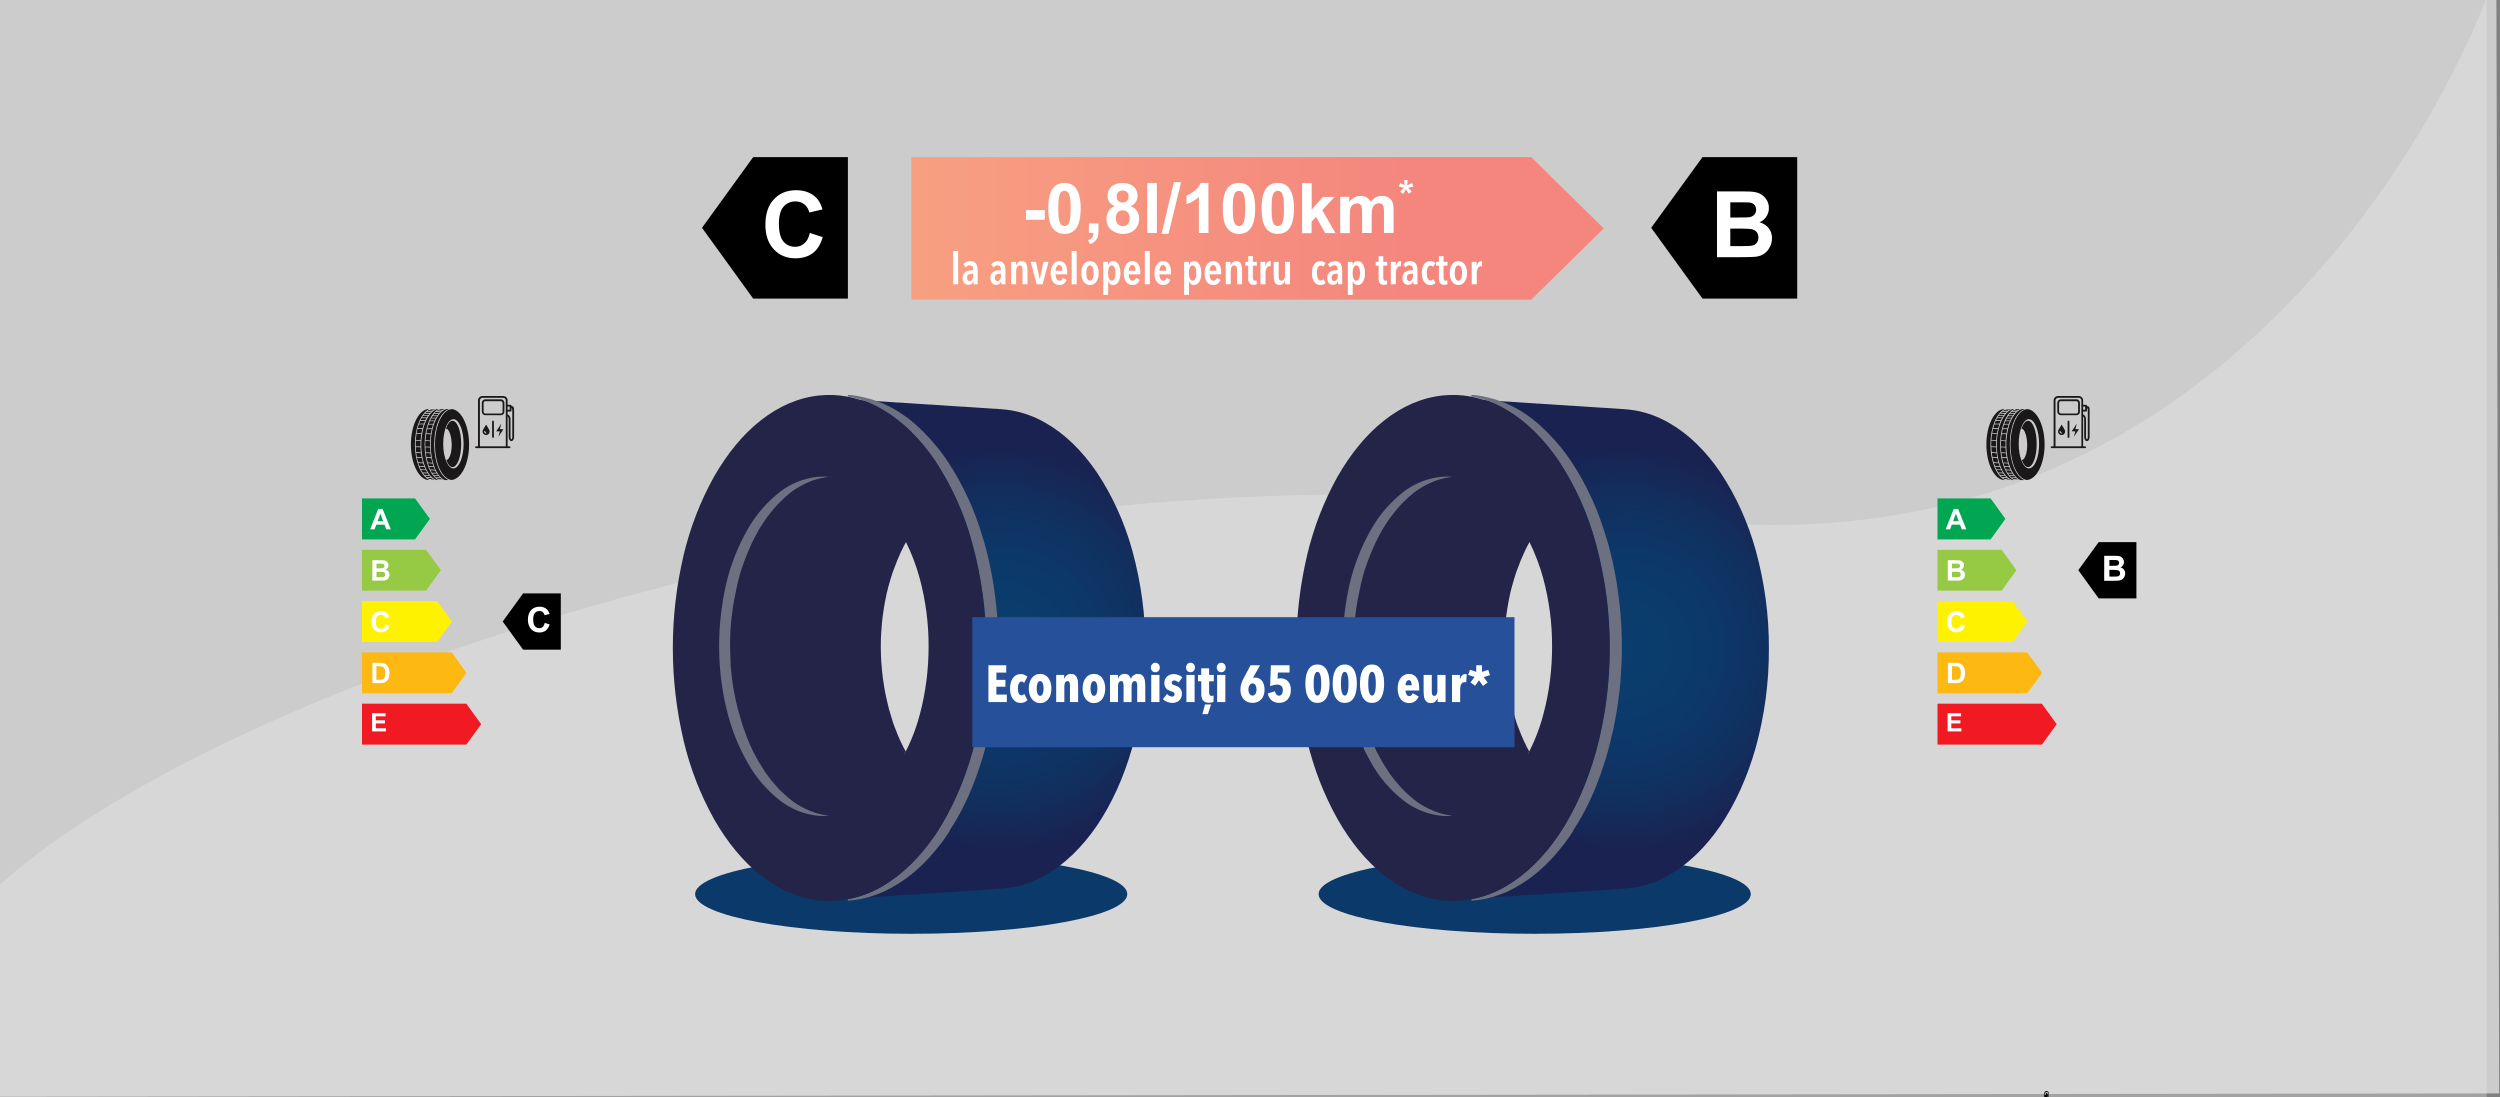 <?xml version="1.0" encoding="UTF-8"?>
<svg xmlns="http://www.w3.org/2000/svg" xmlns:xlink="http://www.w3.org/1999/xlink" version="1.1" viewBox="0 0 2500 1097">
  <rect x="0" y="0" width="2500" height="1097" fill="#808080" stroke="none"/>
  <defs>
    <style>
      .cls-1 {
        fill: none;
      }

      .cls-2 {
        fill: #f2f2f2;
        isolation: isolate;
        opacity: .3;
      }

      .cls-3 {
        fill: url(#Dégradé_sans_nom_2);
      }

      .cls-4 {
        fill: url(#Dégradé_sans_nom_3);
      }

      .cls-5 {
        fill: #00a651;
      }

      .cls-6 {
        fill: #0b3a6a;
      }

      .cls-7 {
        fill: #1a1818;
      }

      .cls-8 {
        fill: #f21a22;
      }

      .cls-9 {
        fill: #ccc;
      }

      .cls-10 {
        clip-path: url(#clippath-17);
      }

      .cls-11 {
        clip-path: url(#clippath-19);
      }

      .cls-12 {
        clip-path: url(#clippath-16);
      }

      .cls-13 {
        clip-path: url(#clippath-18);
      }

      .cls-14 {
        clip-path: url(#clippath-15);
      }

      .cls-15 {
        clip-path: url(#clippath-14);
      }

      .cls-16 {
        clip-path: url(#clippath-61);
      }

      .cls-17 {
        clip-path: url(#clippath-67);
      }

      .cls-18 {
        clip-path: url(#clippath-68);
      }

      .cls-19 {
        clip-path: url(#clippath-60);
      }

      .cls-20 {
        clip-path: url(#clippath-65);
      }

      .cls-21 {
        clip-path: url(#clippath-62);
      }

      .cls-22 {
        clip-path: url(#clippath-64);
      }

      .cls-23 {
        clip-path: url(#clippath-66);
      }

      .cls-24 {
        clip-path: url(#clippath-63);
      }

      .cls-25 {
        clip-path: url(#clippath-50);
      }

      .cls-26 {
        clip-path: url(#clippath-55);
      }

      .cls-27 {
        clip-path: url(#clippath-52);
      }

      .cls-28 {
        clip-path: url(#clippath-57);
      }

      .cls-29 {
        clip-path: url(#clippath-54);
      }

      .cls-30 {
        clip-path: url(#clippath-56);
      }

      .cls-31 {
        clip-path: url(#clippath-53);
      }

      .cls-32 {
        clip-path: url(#clippath-70);
      }

      .cls-33 {
        clip-path: url(#clippath-51);
      }

      .cls-34 {
        clip-path: url(#clippath-58);
      }

      .cls-35 {
        clip-path: url(#clippath-59);
      }

      .cls-36 {
        clip-path: url(#clippath-31);
      }

      .cls-37 {
        clip-path: url(#clippath-32);
      }

      .cls-38 {
        clip-path: url(#clippath-33);
      }

      .cls-39 {
        clip-path: url(#clippath-34);
      }

      .cls-40 {
        clip-path: url(#clippath-35);
      }

      .cls-41 {
        clip-path: url(#clippath-39);
      }

      .cls-42 {
        clip-path: url(#clippath-30);
      }

      .cls-43 {
        clip-path: url(#clippath-36);
      }

      .cls-44 {
        clip-path: url(#clippath-37);
      }

      .cls-45 {
        clip-path: url(#clippath-38);
      }

      .cls-46 {
        clip-path: url(#clippath-27);
      }

      .cls-47 {
        clip-path: url(#clippath-29);
      }

      .cls-48 {
        clip-path: url(#clippath-26);
      }

      .cls-49 {
        clip-path: url(#clippath-28);
      }

      .cls-50 {
        clip-path: url(#clippath-20);
      }

      .cls-51 {
        clip-path: url(#clippath-21);
      }

      .cls-52 {
        clip-path: url(#clippath-22);
      }

      .cls-53 {
        clip-path: url(#clippath-23);
      }

      .cls-54 {
        clip-path: url(#clippath-24);
      }

      .cls-55 {
        clip-path: url(#clippath-25);
      }

      .cls-56 {
        clip-path: url(#clippath-69);
      }

      .cls-57 {
        clip-path: url(#clippath-41);
      }

      .cls-58 {
        clip-path: url(#clippath-42);
      }

      .cls-59 {
        clip-path: url(#clippath-43);
      }

      .cls-60 {
        clip-path: url(#clippath-44);
      }

      .cls-61 {
        clip-path: url(#clippath-45);
      }

      .cls-62 {
        clip-path: url(#clippath-49);
      }

      .cls-63 {
        clip-path: url(#clippath-40);
      }

      .cls-64 {
        clip-path: url(#clippath-46);
      }

      .cls-65 {
        clip-path: url(#clippath-47);
      }

      .cls-66 {
        clip-path: url(#clippath-48);
      }

      .cls-67 {
        fill: #fff;
      }

      .cls-68 {
        fill: url(#Dégradé_sans_nom);
      }

      .cls-69 {
        fill: #6d7080;
      }

      .cls-70 {
        fill: #232448;
      }

      .cls-71 {
        fill: #96c944;
      }

      .cls-72 {
        fill: #27509b;
      }

      .cls-73 {
        fill: #fdb812;
      }

      .cls-74 {
        fill: #2b2c33;
      }

      .cls-75 {
        fill: #fff200;
      }
    </style>
    <radialGradient id="Dégradé_sans_nom" data-name="Dégradé sans nom" cx="1012.781" cy="137.04" fx="1012.781" fy="137.04" r="202.515" gradientTransform="translate(-23.459 510.878) scale(1.01)" gradientUnits="userSpaceOnUse">
      <stop offset="0" stop-color="#0a3e6e"/>
      <stop offset=".388" stop-color="#0b3a6a"/>
      <stop offset=".725" stop-color="#11305f"/>
      <stop offset="1" stop-color="#1a2251"/>
    </radialGradient>
    <radialGradient id="Dégradé_sans_nom_2" data-name="Dégradé sans nom 2" cx="1629.924" cy="137.04" fx="1629.924" fy="137.04" r="202.515" gradientTransform="translate(-23.459 510.878) scale(1.01)" gradientUnits="userSpaceOnUse">
      <stop offset="0" stop-color="#0a3e6e"/>
      <stop offset=".388" stop-color="#0b3a6a"/>
      <stop offset=".725" stop-color="#11305f"/>
      <stop offset="1" stop-color="#1a2251"/>
    </radialGradient>
    <clipPath id="clippath-14">
      <polygon class="cls-1" points="911.3 157.1 911.3 299.7 1531.2 299.7 1603.7 228.4 1531.2 157.1 911.3 157.1"/>
    </clipPath>
    <linearGradient id="Dégradé_sans_nom_3" data-name="Dégradé sans nom 3" x1="1929.44" y1="1531.436" x2="1930.458" y2="1531.436" gradientTransform="translate(-1555447.42 -299859.409) scale(806.466 195.952)" gradientUnits="userSpaceOnUse">
      <stop offset="0" stop-color="#fab083"/>
      <stop offset="1" stop-color="#f4867e"/>
    </linearGradient>
    <clipPath id="clippath-15">
      <rect class="cls-1" x="1710.3" y="178.3" width="66.4" height="113.5"/>
    </clipPath>
    <clipPath id="clippath-16">
      <rect class="cls-1" x="1710.3" y="178.3" width="66.4" height="113.5"/>
    </clipPath>
    <clipPath id="clippath-17">
      <rect class="cls-1" x="1710.3" y="178.3" width="66.4" height="113.5"/>
    </clipPath>
    <clipPath id="clippath-18">
      <rect class="cls-1" x="1710.3" y="178.3" width="66.4" height="113.5"/>
    </clipPath>
    <clipPath id="clippath-19">
      <rect class="cls-1" x="761" y="178.3" width="66.4" height="113.5"/>
    </clipPath>
    <clipPath id="clippath-20">
      <rect class="cls-1" x="761" y="178.3" width="66.4" height="113.5"/>
    </clipPath>
    <clipPath id="clippath-21">
      <rect class="cls-1" x="761" y="178.3" width="66.4" height="113.5"/>
    </clipPath>
    <clipPath id="clippath-22">
      <rect class="cls-1" x="761" y="178.3" width="66.4" height="113.5"/>
    </clipPath>
    <clipPath id="clippath-23">
      <rect class="cls-1" x="1945.8" y="504.8" width="20.5" height="35.2"/>
    </clipPath>
    <clipPath id="clippath-24">
      <rect class="cls-1" x="1945.8" y="504.8" width="20.5" height="35.2"/>
    </clipPath>
    <clipPath id="clippath-25">
      <rect class="cls-1" x="1945.8" y="504.8" width="20.5" height="35.2"/>
    </clipPath>
    <clipPath id="clippath-26">
      <rect class="cls-1" x="1945.8" y="504.8" width="20.5" height="35.2"/>
    </clipPath>
    <clipPath id="clippath-27">
      <rect class="cls-1" x="1945.8" y="556.1" width="20.6" height="35.2"/>
    </clipPath>
    <clipPath id="clippath-28">
      <rect class="cls-1" x="1945.8" y="556.1" width="20.6" height="35.2"/>
    </clipPath>
    <clipPath id="clippath-29">
      <rect class="cls-1" x="1945.8" y="556.1" width="20.6" height="35.2"/>
    </clipPath>
    <clipPath id="clippath-30">
      <rect class="cls-1" x="1945.8" y="556.1" width="20.6" height="35.2"/>
    </clipPath>
    <clipPath id="clippath-31">
      <rect class="cls-1" x="1945.8" y="607.4" width="20.6" height="35.2"/>
    </clipPath>
    <clipPath id="clippath-32">
      <rect class="cls-1" x="1945.8" y="607.4" width="20.6" height="35.2"/>
    </clipPath>
    <clipPath id="clippath-33">
      <rect class="cls-1" x="1945.8" y="607.4" width="20.6" height="35.2"/>
    </clipPath>
    <clipPath id="clippath-34">
      <rect class="cls-1" x="1945.8" y="607.4" width="20.6" height="35.2"/>
    </clipPath>
    <clipPath id="clippath-35">
      <rect class="cls-1" x="1945.8" y="658.8" width="20.6" height="35.2"/>
    </clipPath>
    <clipPath id="clippath-36">
      <rect class="cls-1" x="1945.8" y="658.8" width="20.6" height="35.2"/>
    </clipPath>
    <clipPath id="clippath-37">
      <rect class="cls-1" x="1945.8" y="658.8" width="20.6" height="35.2"/>
    </clipPath>
    <clipPath id="clippath-38">
      <rect class="cls-1" x="1945.8" y="658.8" width="20.6" height="35.2"/>
    </clipPath>
    <clipPath id="clippath-39">
      <rect class="cls-1" x="1945.8" y="709.6" width="16.9" height="31.3"/>
    </clipPath>
    <clipPath id="clippath-40">
      <rect class="cls-1" x="1945.8" y="709.6" width="16.9" height="31.3"/>
    </clipPath>
    <clipPath id="clippath-41">
      <rect class="cls-1" x="1945.8" y="709.6" width="16.9" height="31.3"/>
    </clipPath>
    <clipPath id="clippath-42">
      <rect class="cls-1" x="1945.8" y="709.6" width="16.9" height="31.3"/>
    </clipPath>
    <clipPath id="clippath-43">
      <rect class="cls-1" x="2101.8" y="550.9" width="25.2" height="43"/>
    </clipPath>
    <clipPath id="clippath-44">
      <rect class="cls-1" x="2101.8" y="550.9" width="25.2" height="43"/>
    </clipPath>
    <clipPath id="clippath-45">
      <rect class="cls-1" x="2101.8" y="550.9" width="25.2" height="43"/>
    </clipPath>
    <clipPath id="clippath-46">
      <rect class="cls-1" x="2101.8" y="550.9" width="25.2" height="43"/>
    </clipPath>
    <clipPath id="clippath-47">
      <rect class="cls-1" x="370.3" y="504.8" width="20.5" height="35.2"/>
    </clipPath>
    <clipPath id="clippath-48">
      <rect class="cls-1" x="370.3" y="504.8" width="20.5" height="35.2"/>
    </clipPath>
    <clipPath id="clippath-49">
      <rect class="cls-1" x="370.3" y="504.8" width="20.5" height="35.2"/>
    </clipPath>
    <clipPath id="clippath-50">
      <rect class="cls-1" x="370.3" y="504.8" width="20.5" height="35.2"/>
    </clipPath>
    <clipPath id="clippath-51">
      <rect class="cls-1" x="370.3" y="556.1" width="20.6" height="35.2"/>
    </clipPath>
    <clipPath id="clippath-52">
      <rect class="cls-1" x="370.3" y="556.1" width="20.6" height="35.2"/>
    </clipPath>
    <clipPath id="clippath-53">
      <rect class="cls-1" x="370.3" y="556.1" width="20.6" height="35.2"/>
    </clipPath>
    <clipPath id="clippath-54">
      <rect class="cls-1" x="370.3" y="556.1" width="20.6" height="35.2"/>
    </clipPath>
    <clipPath id="clippath-55">
      <rect class="cls-1" x="370.3" y="607.4" width="20.6" height="35.2"/>
    </clipPath>
    <clipPath id="clippath-56">
      <rect class="cls-1" x="370.3" y="607.4" width="20.6" height="35.2"/>
    </clipPath>
    <clipPath id="clippath-57">
      <rect class="cls-1" x="370.3" y="607.4" width="20.6" height="35.2"/>
    </clipPath>
    <clipPath id="clippath-58">
      <rect class="cls-1" x="370.3" y="607.4" width="20.6" height="35.2"/>
    </clipPath>
    <clipPath id="clippath-59">
      <rect class="cls-1" x="370.3" y="658.8" width="20.6" height="35.2"/>
    </clipPath>
    <clipPath id="clippath-60">
      <rect class="cls-1" x="370.3" y="658.8" width="20.6" height="35.2"/>
    </clipPath>
    <clipPath id="clippath-61">
      <rect class="cls-1" x="370.3" y="658.8" width="20.6" height="35.2"/>
    </clipPath>
    <clipPath id="clippath-62">
      <rect class="cls-1" x="370.3" y="658.8" width="20.6" height="35.2"/>
    </clipPath>
    <clipPath id="clippath-63">
      <rect class="cls-1" x="370.3" y="709.6" width="16.9" height="31.3"/>
    </clipPath>
    <clipPath id="clippath-64">
      <rect class="cls-1" x="370.3" y="709.6" width="16.9" height="31.3"/>
    </clipPath>
    <clipPath id="clippath-65">
      <rect class="cls-1" x="370.3" y="709.6" width="16.9" height="31.3"/>
    </clipPath>
    <clipPath id="clippath-66">
      <rect class="cls-1" x="370.3" y="709.6" width="16.9" height="31.3"/>
    </clipPath>
    <clipPath id="clippath-67">
      <rect class="cls-1" x="526.2" y="602.2" width="25.2" height="43"/>
    </clipPath>
    <clipPath id="clippath-68">
      <rect class="cls-1" x="526.2" y="602.2" width="25.2" height="43"/>
    </clipPath>
    <clipPath id="clippath-69">
      <rect class="cls-1" x="526.2" y="602.2" width="25.2" height="43"/>
    </clipPath>
    <clipPath id="clippath-70">
      <rect class="cls-1" x="526.2" y="602.2" width="25.2" height="43"/>
    </clipPath>
  </defs>
  <!-- Generator: Adobe Illustrator 28.7.0, SVG Export Plug-In . SVG Version: 1.2.0 Build 136)  -->
  <g>
    <g id="Calque_2">
      <g id="Calque_4">
        <polygon class="cls-9" points="-3.7 1096.7 2499.2 1093.4 2496.4 -4.7 -6.5 -1.4 -3.7 1096.7"/>
      </g>
      <path class="cls-2" d="M-20.4,904.4v407.1h2507.1V-2.5s-218.3,611.2-839.2,517.8C991.9,417.6,190.7,685-20.4,904.4Z"/>
    </g>
    <g id="Calque_1">
      <g id="Calque_2-2" data-name="Calque_2">
        <g>
          <ellipse class="cls-6" cx="911.2" cy="894.1" rx="216.1" ry="39.7"/>
          <path class="cls-68" d="M1132.2,550.2c-7.7-27.8-19.6-54.2-35.6-78.2-14.8-21.6-32.1-38.4-51.1-49.1-10.4-6.1-21.6-10.2-33.5-12.4-3.6-.6-7.2-1.1-10.8-1.3l-147.1-9.5,102.6,146.3c-3.2,24.4,9.9,122.1,11.5,146.7l-111.3,205.3s146.5-8.9,155.2-10.5c11.8-2.1,23.1-6.4,33.5-12.4,19-10.9,36.3-27.6,51.1-49.1,14.8-21.8,27-48.3,35.5-78.3,8.9-32.2,13.3-65.4,13.2-98.7.2-33.3-4.3-66.6-13.2-98.8Z"/>
          <g>
            <path class="cls-69" d="M950,829.9c1.1-1.7,2.2-3.5,3.4-5.3s2.3-3.8,3.4-5.8c1.2-2,2.3-4.1,3.5-6.2,1.3-2.3,2.5-4.8,3.7-7.3,1.3-2.4,2.4-5,3.6-7.5.6-1.3,1.2-2.4,1.7-3.8.5-1.2,1.1-2.3,1.5-3.5.1-.1.1-.3.2-.4,1.5-3.8,3.2-7.6,4.5-11.6,1-2.3,1.8-4.8,2.6-7.2.2-.4.3-.7.4-1.1,1-2.8,1.9-5.6,2.8-8.5,1-2.8,1.7-5.7,2.6-8.6.8-2.9,1.5-5.9,2.3-8.8.3-1.1.6-2.1.8-3.2.8-3.2,1.5-6.5,2.3-9.7,0-.1.1-.2.1-.3.5-2.2,1-4.5,1.3-6.8.2-.7.4-1.5.5-2.2.4-1.7.7-3.5,1-5.3.4-1.9.7-3.8,1-5.6.4-2.7.8-5.3,1.2-8.1.5-3.2.9-6.4,1.3-9.7l.4-3c.3-3.2.7-6.5.9-9.7.1-.5.1-1,.1-1.5.1-1.2.2-2.3.2-3.5.1-1.7.2-3.2.3-4.9.1-1.1.1-2.2.2-3.2.1-1.3.1-2.6.2-4,0-.5.1-1.1.1-1.7.1-1.4.1-2.7.1-4.1,0-.7.1-1.5.1-2.2.1-2.6.1-5.2.1-7.9v-2.3c0-2.5,0-5.1-.1-7.6-.1-3.2-.2-6.5-.4-9.7-.1-2.3-.2-4.7-.4-7,0-.6,0-1.1-.1-1.7-.1-1.3-.2-2.6-.3-3.9,0-.5-.1-1.1-.1-1.6-.2-2.8-.5-5.7-.8-8.5-.3-3.1-.7-6.1-1.1-9.1-.5-3.9-1.1-7.8-1.6-11.6-.1-.2-.1-.4-.1-.6-.7-4-1.3-8.1-2.1-11.9-.1-.3-.1-.7-.2-1-.7-3.1-1.3-6.2-1.9-9.2-.3-1.6-.7-3.1-1.1-4.6-.7-2.8-1.3-5.5-2-8.3-.1-.2-.1-.5-.2-.7-.7-2.7-1.4-5.4-2.3-8.1-.2-.8-.4-1.5-.7-2.2-2.1-7.3-4.5-14.3-7-21.1-1.3-3.4-2.6-6.7-3.9-10,0,0-.1,0-.1-.1h0c-1.3-3-2.5-6-3.9-8.9-.3-.7-.6-1.5-1-2-2.7-5.9-5.6-11.6-8.7-17.1-1.5-2.8-3.1-5.4-4.7-8.1-.1-.2-.3-.5-.4-.7-1.7-2.7-3.4-5.3-5.1-8-1-1.6-2.1-3.1-3.2-4.7-.5-.8-1.1-1.7-1.7-2.4-2-2.8-4.1-5.4-6.2-8.1-.1-.1-.2-.3-.4-.4-1.5-1.8-3.1-3.7-4.6-5.4-1.5-1.8-3.2-3.6-4.8-5.2-1.5-1.7-3.2-3.4-4.8-5s-3.4-3.2-5-4.7c-1.5-1.5-3.2-2.8-4.8-4.2-.8-.7-1.6-1.4-2.4-2-1.4-1.2-2.8-2.1-4.2-3.2-.4-.2-.7-.5-1-.7-1.7-1.3-3.5-2.4-5.3-3.6-1.7-1.2-3.6-2.2-5.4-3.3-1.8-1-3.6-2-5.4-2.9h-.1c-1.3-.7-2.7-1.3-4-1.9-1.3-.7-2.6-1.2-3.9-1.7-1.8-.8-3.8-1.5-5.7-2.1-1-.4-1.9-.7-2.8-1-1-.3-1.8-.6-2.9-.8-1-.3-1.9-.6-2.9-.8-1.8-.5-3.8-.9-5.8-1.3l-2.9-.6h-.1c-.1,0-.2-.1-.3-.1-1.1-.2-2.1-.3-3.2-.5-1-.1-1.9-.2-2.9-.4-.5,0-1.1-.1-1.5-.1-.6,0-1.3-.1-1.9-.1l-.3,1.5c12.3,2.3,24.1,6.7,34.8,13.1,19.7,11.4,37.7,29,53.1,51.8,16.6,25.3,29.1,53.1,36.9,82.5,9.2,33.9,14,69,13.8,104.1.1,35.2-4.5,70.1-13.8,104-8.9,31.6-21.6,59.5-36.9,82.5-15.4,22.7-33.4,40.3-53.1,51.8-10.8,6.3-22.5,10.8-34.8,13l.3,1.5c4.5-.3,8.9-.9,13.4-1.8h.1c.5-.1,1.1-.2,1.5-.4.6-.1,1.1-.3,1.7-.4.6-.1,1.1-.3,1.7-.4.6-.1,1.2-.3,1.7-.4,2.8-.8,5.4-1.7,8.1-2.6,1.8-.7,3.8-1.5,5.6-2.2,1.2-.5,2.2-1,3.3-1.5.8-.4,1.5-.7,2.3-1.2.8-.4,1.5-.8,2.3-1.2.2-.1.4-.2.7-.3.9-.5,1.7-1,2.5-1.5,1.3-.7,2.5-1.5,3.8-2.2.6-.3,1.1-.7,1.7-1,2.6-1.7,5.1-3.3,7.6-5.1,1.7-1.3,3.5-2.6,5.2-4s3.5-2.8,5.1-4.3c.2-.2.5-.5.8-.7,1.2-1.1,2.4-2.1,3.5-3.2.3-.2.5-.5.8-.7,1.6-1.6,3.3-3.2,4.9-4.9,2.3-2.4,4.6-4.9,6.8-7.6,1.1-1.3,2.1-2.4,3.2-3.8.5-.6,1-1.2,1.4-1.7.2-.3.5-.6.7-.9.2-.2.5-.5.7-.8,1.1-1.4,2.1-2.8,3.2-4.2.8-1.2,1.5-2.1,2.4-3.3.7-1,1.3-1.8,1.9-2.8,1.1-1.5,2.1-3,3.1-4.6-.2-.3 0-.7.3-1.1"/>
            <path class="cls-70" d="M919.7,714.9c6-22.2,8.9-45.3,8.9-68.3.1-23-2.9-46-8.9-68.3-3.4-12.5-8-24.6-13.7-36.2-.8,1.5-1.5,2.7-2.3,4.2q-.1.1-.1.2c-1.8,3.5-3.5,7.2-5.1,11-.4,1-.8,2-1.3,3-1.3,3.2-2.6,6.6-3.8,10-.2.7-.5,1.3-.7,1.8-1.4,4.4-2.8,8.7-4,13.3,0,.1-.1.1-.1.2-1.3,4.6-2.3,9.2-3.2,14-.1.3-.1.6-.2.8-.9,4.7-1.6,9.4-2.3,14.2-.1.2-.1.4-.1.6-.6,4.9-1.1,9.8-1.4,14.8,0,.4-.1.8-.1,1.1-.4,5.1-.5,10.3-.5,15.4,0,5.1.2,10.4.5,15.4,0,.3,0,.6.1.8.3,5,.8,9.8,1.4,14.7.1.5.1.9.2,1.4.7,4.6,1.3,9,2.2,13.6.1.5.2,1,.3,1.5.7,3.1,1.3,6.2,2.1,9.2.5,1.9,1,4,1.4,5.9.8,2.7,1.6,5.5,2.5,8.3.5,1.7,1,3.4,1.5,5.1,1,2.9,2.1,5.7,3.3,8.5.5,1.4,1.1,2.8,1.6,4.2,1.4,3.5,3.1,6.9,4.7,10.2.3.6.5,1.2.8,1.7.8,1.5,1.5,2.7,2.3,4.1-.7,1.3-1.3,2.5-1.8,3.8,6.8-12.8,12.1-26.2,15.8-40.2M714,476.7c13.1-22.9,28.8-42.2,46.5-56.1,17.9-14.2,38-23.1,59.4-25.2,9.1-.9,18.4-.5,27.4,1.2,12.3,2.3,24.1,6.7,34.8,13.1,19.7,11.4,37.7,29,53.1,51.8,16.6,25.3,29.1,53.1,37,82.4,9.2,33.9,14,69,13.8,104.1.1,35.2-4.5,70.1-13.8,104-8.9,31.6-21.6,59.5-36.9,82.5-15.4,22.7-33.4,40.3-53.1,51.8-10.8,6.3-22.5,10.8-34.8,13-9,1.7-18.3,2-27.4,1.2-21.4-2-41.5-11-59.4-25.2-17.7-14-33.4-33.1-46.5-56.1-13.7-24.5-23.9-50.8-30.4-78.2-14.5-61.2-14.5-125,0-186.2,6.5-27.3,16.7-53.7,30.3-78.1"/>
            <path class="cls-74" d="M848.4,395.1c.2,0,.5.1.7.1s.4,0,.6.1c-.6,0-1.3-.1-1.9-.1l.6-.1Z"/>
          </g>
          <path class="cls-69" d="M726.8,710.2c4.5,18.6,11.5,36.3,21,52.8,8.1,14.4,18.9,27,31.8,37.2,11.5,9.1,25.4,14.6,40,15.7,3.3.2,6.6.2,9.9-.1h-.1c-.3,0-.6-.1-.9-.1l-.9-.1c-.4,0-.8-.1-1.1-.2-.5-.1-1-.1-1.3-.2-.5-.1-1-.1-1.3-.2-.8-.1-1.5-.3-2.3-.5-.4-.1-.8-.2-1.2-.3-.1,0-.3,0-.4-.1-1.3-.3-2.5-.7-3.8-1l-.4-.1c-.4-.1-.7-.2-1.1-.4-.8-.3-1.5-.5-2.2-.8-.4-.2-.9-.3-1.3-.5-.5-.2-1-.4-1.5-.6-.4-.2-.8-.3-1.2-.5-.8-.3-1.5-.7-2.3-1.1-.4-.2-.8-.4-1.2-.5-.1-.1-.3-.1-.4-.2-1.3-.6-2.5-1.3-3.8-2l-.3-.1c-.3-.2-.5-.3-.8-.5-.9-.5-1.8-1.1-2.7-1.6-.3-.2-.5-.4-.8-.5-.7-.5-1.4-1-2.1-1.5-.6-.4-1.1-.7-1.6-1.1-.3-.2-.6-.4-.8-.7-.3-.2-.5-.4-.8-.6-.5-.3-.9-.7-1.3-1.1s-1-.7-1.4-1.1c-.3-.3-.6-.5-.9-.8-.7-.6-1.3-1.2-2-1.7-.5-.4-.9-.8-1.3-1.2-.3-.3-.6-.6-1-.9-.7-.6-1.3-1.3-1.9-1.8-.4-.4-.8-.8-1.3-1.2-.2-.2-.4-.4-.5-.6-2.2-2.3-4.4-4.8-6.5-7.3-.4-.4-.7-.9-1.1-1.3-2.1-2.6-4.2-5.3-6.2-8.3-.1-.2-.2-.3-.3-.4-.2-.3-.3-.5-.5-.8-1.9-2.8-3.8-5.8-5.6-8.8-.1-.1-.1-.2-.2-.3-2.1-3.7-4.1-7.5-6.2-11.5v-.1c-.2-.5-.4-1-.7-1.5-1.6-3.6-3.3-7.2-4.8-11-.6-1.5-1.1-3-1.6-4.5-1-2.5-1.9-5-2.8-7.6-.1-.4-.2-.8-.4-1.2-.6-1.7-1.1-3.7-1.6-5.5-.8-2.7-1.6-5.4-2.4-8.3-.1-.6-.3-1.1-.5-1.6-.4-1.6-.7-3.2-1.1-4.8-.5-1.9-1-3.8-1.3-5.7-.2-1.2-.5-2.3-.7-3.4-.1-.6-.2-1.3-.4-1.8-.1-.6-.3-1.3-.4-1.8-.4-2.4-.8-4.9-1.2-7.3-.2-1.6-.4-3.1-.6-4.7-.1-.6-.1-1.1-.2-1.6,0-.4-.1-.8-.2-1.2-.3-2.5-.6-5-.8-7.6-.2-1.9-.3-3.9-.4-5.8v-1.7c-.1-1.5-.2-2.8-.2-4.3-.1-1.9-.2-3.9-.2-5.9s-.1-4-.1-5.9v-2c0-2,0-4.1.1-6,.1-2,.1-4,.2-6,0-.7.1-1.4.1-2l.1-1.4c.1-.8.1-1.7.2-2.5.1-1.9.3-3.9.5-5.8.2-2,.4-4.1.7-6.1,0-.2.1-.5.1-.7s.1-.4.1-.6c.2-1.6.4-3.1.6-4.7.3-2,.6-4,1-5.9.2-1.4.5-2.6.7-4,.1-.3.1-.7.2-1s.1-.6.2-1c.5-2.3,1-4.7,1.4-6.9.5-2.2,1.1-4.5,1.5-6.7v-.1h0c.6-2.2,1.2-4.5,1.7-6.7.6-2.2,1.3-4.4,1.9-6.5.1-.2.2-.5.3-.7.2-.7.5-1.3.7-1.9,1.2-3.6,2.4-7,3.8-10.4.4-1.1.8-2.1,1.3-3.2,1.6-3.9,3.3-7.8,5-11.4l.1-.1c1.3-2.8,2.8-5.5,4.2-8.2.5-.8,1-1.6,1.3-2.3.2-.4.5-.9.7-1.3.6-1.1,1.3-2,1.8-3,.4-.6.8-1.3,1.2-1.8,1.4-2.2,2.9-4.5,4.3-6.5.4-.5.7-.9,1.1-1.4,1.3-1.7,2.5-3.3,3.8-4.9.5-.6,1.1-1.3,1.5-1.8,1.3-1.7,2.7-3.2,4.1-4.8.3-.3.5-.6.7-.8l.2-.2c1.6-1.7,3.4-3.5,5.2-5.1.5-.5,1-.9,1.4-1.4,1.3-1.3,2.8-2.4,4.2-3.6.5-.4,1-.8,1.5-1.3.3-.2.6-.5.9-.7,1.5-1.2,3.2-2.3,4.8-3.4.3-.2.5-.3.8-.5,1.7-1.1,3.4-2.1,5.2-3,.3-.2.6-.3.8-.5.3-.2.7-.3,1-.5,1.6-.9,3.3-1.7,5-2.3.4-.2.9-.4,1.3-.6,2-.9,4.1-1.6,6.3-2.2.5-.2,1.1-.3,1.5-.4,1.6-.5,3.4-.9,5.1-1.2.6-.1,1.3-.3,1.8-.4,1.6-.3,3.3-.5,5-.6-3.4-.3-6.7-.4-10-.2-14.6,1.2-28.5,6.6-40,15.7-12.9,10.2-23.7,22.8-31.8,37.2-9.4,16.5-16.5,34.3-21,52.8-9.9,42.6-9.9,86.1.3,127.8h0Z"/>
        </g>
        <g>
          <ellipse class="cls-6" cx="1534.7" cy="894.1" rx="216.1" ry="39.7"/>
          <path class="cls-3" d="M1755.7,550.2c-7.7-27.8-19.6-54.2-35.6-78.2-14.8-21.6-32.1-38.4-51.1-49.1-10.4-6.1-21.6-10.2-33.5-12.4-3.6-.6-7.2-1.1-10.8-1.3l-147.1-9.5,102.6,146.3c-3.2,24.4,9.9,122.1,11.5,146.7l-111.3,205.3s146.5-8.9,155.2-10.5c11.8-2.1,23.1-6.4,33.5-12.4,19-10.9,36.3-27.6,51.1-49.1,14.8-21.8,27-48.3,35.5-78.3,8.9-32.2,13.3-65.4,13.2-98.7.2-33.3-4.3-66.6-13.2-98.8Z"/>
          <g>
            <path class="cls-69" d="M1573.5,829.9c1.1-1.7,2.2-3.5,3.4-5.3,1.2-1.8,2.3-3.8,3.4-5.8,1.2-2,2.3-4.1,3.5-6.2,1.3-2.3,2.5-4.8,3.7-7.3,1.3-2.4,2.4-5,3.6-7.5.6-1.3,1.2-2.4,1.7-3.8.5-1.2,1.1-2.3,1.5-3.5.1-.1.1-.3.2-.4,1.5-3.8,3.2-7.6,4.5-11.6,1-2.3,1.8-4.8,2.6-7.2.2-.4.3-.7.4-1.1,1-2.8,1.9-5.6,2.8-8.5,1-2.8,1.7-5.7,2.6-8.6.8-2.9,1.5-5.9,2.3-8.8.3-1.1.6-2.1.8-3.2.8-3.2,1.5-6.5,2.3-9.7,0-.1.1-.2.1-.3.5-2.2,1-4.5,1.3-6.8.2-.7.4-1.5.5-2.2.4-1.7.7-3.5,1-5.3.4-1.9.7-3.8,1-5.6.4-2.7.8-5.3,1.2-8.1.5-3.2.9-6.4,1.3-9.7l.4-3c.3-3.2.7-6.5.9-9.7.1-.5.1-1,.1-1.5.1-1.2.2-2.3.2-3.5.1-1.7.2-3.2.3-4.9.1-1.1.1-2.2.2-3.2.1-1.3.1-2.6.2-4,0-.5.1-1.1.1-1.7.1-1.4.1-2.7.1-4.1,0-.7.1-1.5.1-2.2.1-2.6.1-5.2.1-7.9v-2.3c0-2.5,0-5.1-.1-7.6-.1-3.2-.2-6.5-.4-9.7-.1-2.3-.2-4.7-.4-7,0-.6,0-1.1-.1-1.7-.1-1.3-.2-2.6-.3-3.9,0-.5-.1-1.1-.1-1.6-.2-2.8-.5-5.7-.8-8.5-.3-3.1-.7-6.1-1.1-9.1-.5-3.9-1.1-7.8-1.6-11.6-.1-.2-.1-.4-.1-.6-.7-4-1.3-8.1-2.1-11.9-.1-.3-.1-.7-.2-1-.7-3.1-1.3-6.2-1.9-9.2-.3-1.6-.7-3.1-1.1-4.6-.7-2.8-1.3-5.5-2-8.3-.1-.2-.1-.5-.2-.7-.7-2.7-1.4-5.4-2.3-8.1-.2-.8-.4-1.5-.7-2.2-2.1-7.3-4.5-14.3-7-21.1-1.3-3.4-2.6-6.7-3.9-10,0,0-.1,0-.1-.1h0c-1.3-3-2.5-6-3.9-8.9-.3-.7-.6-1.5-1-2-2.7-5.9-5.6-11.6-8.7-17.1-1.5-2.8-3.1-5.4-4.7-8.1-.1-.2-.3-.5-.4-.7-1.7-2.7-3.4-5.3-5.1-8-1-1.6-2.1-3.1-3.2-4.7-.5-.8-1.1-1.7-1.7-2.4-2-2.8-4.1-5.4-6.2-8.1-.1-.1-.2-.3-.4-.4-1.5-1.8-3.1-3.7-4.6-5.4-1.5-1.8-3.2-3.6-4.8-5.2-1.5-1.7-3.2-3.4-4.8-5-1.6-1.6-3.4-3.2-5-4.7-1.5-1.5-3.2-2.8-4.8-4.2-.8-.7-1.6-1.4-2.4-2-1.4-1.2-2.8-2.1-4.2-3.2-.4-.2-.7-.5-1-.7-1.7-1.3-3.5-2.4-5.3-3.6-1.7-1.2-3.6-2.2-5.4-3.3-1.8-1-3.6-2-5.4-2.9h-.1c-1.3-.7-2.7-1.3-4-1.9-1.3-.7-2.6-1.2-3.9-1.7-1.8-.8-3.8-1.5-5.7-2.1-1-.4-1.9-.7-2.8-1-1-.3-1.8-.6-2.9-.8-1-.3-1.9-.6-2.9-.8-1.8-.5-3.8-.9-5.8-1.3l-2.9-.6h-.1c-.1,0-.2-.1-.3-.1-1.1-.2-2.1-.3-3.2-.5-1-.1-1.9-.2-2.9-.4-.5,0-1.1-.1-1.5-.1-.6,0-1.3-.1-1.9-.1l-.3,1.5c12.3,2.3,24.1,6.7,34.8,13.1,19.7,11.4,37.7,29,53.1,51.8,16.6,25.3,29.1,53.1,36.9,82.5,9.2,33.9,14,69,13.8,104.1.1,35.2-4.5,70.1-13.8,104-8.9,31.6-21.6,59.5-36.9,82.5-15.4,22.7-33.4,40.3-53.1,51.8-10.8,6.3-22.5,10.8-34.8,13l.3,1.5c4.5-.3,8.9-.9,13.4-1.8h.1c.5-.1,1.1-.2,1.5-.4.6-.1,1.1-.3,1.7-.4.6-.1,1.1-.3,1.7-.4.6-.1,1.2-.3,1.7-.4,2.8-.8,5.4-1.7,8.1-2.6,1.8-.7,3.8-1.5,5.6-2.2,1.2-.5,2.2-1,3.3-1.5.8-.4,1.5-.7,2.3-1.2.8-.4,1.5-.8,2.3-1.2.2-.1.4-.2.7-.3.9-.5,1.7-1,2.5-1.5,1.3-.7,2.5-1.5,3.8-2.2.6-.3,1.1-.7,1.7-1,2.6-1.7,5.1-3.3,7.6-5.1,1.7-1.3,3.5-2.6,5.2-4,1.7-1.4,3.5-2.8,5.1-4.3.2-.2.5-.5.8-.7,1.2-1.1,2.4-2.1,3.5-3.2.3-.2.5-.5.8-.7,1.6-1.6,3.3-3.2,4.9-4.9,2.3-2.4,4.6-4.9,6.8-7.6,1.1-1.3,2.1-2.4,3.2-3.8.5-.6,1-1.2,1.4-1.7.2-.3.5-.6.7-.9.2-.2.5-.5.7-.8,1.1-1.4,2.1-2.8,3.2-4.2.8-1.2,1.5-2.1,2.4-3.3.7-1,1.3-1.8,1.9-2.8,1.1-1.5,2.1-3,3.1-4.6-.2-.3 0-.7.3-1.1"/>
            <path class="cls-70" d="M1543.2,714.9c6-22.2,8.9-45.3,8.9-68.3.1-23-2.9-46-8.9-68.3-3.4-12.5-8-24.6-13.7-36.2-.8,1.5-1.5,2.7-2.3,4.2q-.1.1-.1.2c-1.8,3.5-3.5,7.2-5.1,11-.4,1-.8,2-1.3,3-1.3,3.2-2.6,6.6-3.8,10-.2.7-.5,1.3-.7,1.8-1.4,4.4-2.8,8.7-4,13.3,0,.1-.1.1-.1.2-1.3,4.6-2.3,9.2-3.2,14-.1.3-.1.6-.2.8-.9,4.7-1.6,9.4-2.3,14.2-.1.2-.1.4-.1.6-.6,4.9-1.1,9.8-1.4,14.8,0,.4-.1.8-.1,1.1-.4,5.1-.5,10.3-.5,15.4,0,5.1.2,10.4.5,15.4,0,.3,0,.6.1.8.3,5,.8,9.8,1.4,14.7.1.5.1.9.2,1.4.7,4.6,1.3,9,2.2,13.6.1.5.2,1,.3,1.5.7,3.1,1.3,6.2,2.1,9.2.5,1.9,1,4,1.4,5.9.8,2.7,1.6,5.5,2.5,8.3.5,1.7,1,3.4,1.5,5.1,1,2.9,2.1,5.7,3.3,8.5.5,1.4,1.1,2.8,1.6,4.2,1.4,3.5,3.1,6.9,4.7,10.2.3.6.5,1.2.8,1.7.8,1.5,1.5,2.7,2.3,4.1-.7,1.3-1.3,2.5-1.8,3.8,6.8-12.8,12.1-26.2,15.8-40.2M1337.5,476.7c13.1-22.9,28.8-42.2,46.5-56.1,17.9-14.2,38-23.1,59.4-25.2,9.1-.9,18.4-.5,27.4,1.2,12.3,2.3,24.1,6.7,34.8,13.1,19.7,11.4,37.7,29,53.1,51.8,16.6,25.3,29.1,53.1,37,82.4,9.2,33.9,14,69,13.8,104.1.1,35.2-4.5,70.1-13.8,104-8.9,31.6-21.6,59.5-36.9,82.5-15.4,22.7-33.4,40.3-53.1,51.8-10.8,6.3-22.5,10.8-34.8,13-9,1.7-18.3,2-27.4,1.2-21.4-2-41.5-11-59.4-25.2-17.7-14-33.4-33.1-46.5-56.1-13.7-24.5-23.9-50.8-30.4-78.2-14.5-61.2-14.5-125,0-186.2,6.5-27.3,16.7-53.7,30.3-78.1"/>
            <path class="cls-74" d="M1471.9,395.1c.2,0,.5.1.7.1s.4,0,.6.1c-.6,0-1.3-.1-1.9-.1l.6-.1Z"/>
          </g>
          <path class="cls-69" d="M1350.3,710.2c4.5,18.6,11.5,36.3,21,52.8,8.1,14.4,18.9,27,31.8,37.2,11.5,9.1,25.4,14.6,40,15.7,3.3.2,6.6.2,9.9-.1h-.1c-.3,0-.6-.1-.9-.1l-.9-.1c-.4,0-.8-.1-1.1-.2-.5-.1-1-.1-1.3-.2-.5-.1-1-.1-1.3-.2-.8-.1-1.5-.3-2.3-.5-.4-.1-.8-.2-1.2-.3-.1,0-.3,0-.4-.1-1.3-.3-2.5-.7-3.8-1l-.4-.1c-.4-.1-.7-.2-1.1-.4-.8-.3-1.5-.5-2.2-.8-.4-.2-.9-.3-1.3-.5-.5-.2-1-.4-1.5-.6-.4-.2-.8-.3-1.2-.5-.8-.3-1.5-.7-2.3-1.1-.4-.2-.8-.4-1.2-.5-.1-.1-.3-.1-.4-.2-1.3-.6-2.5-1.3-3.8-2l-.3-.1c-.3-.2-.5-.3-.8-.5-.9-.5-1.8-1.1-2.7-1.6-.3-.2-.5-.4-.8-.5-.7-.5-1.4-1-2.1-1.5-.6-.4-1.1-.7-1.6-1.1-.3-.2-.6-.4-.8-.7-.3-.2-.5-.4-.8-.6-.5-.3-.9-.7-1.3-1.1s-1-.7-1.4-1.1c-.3-.3-.6-.5-.9-.8-.7-.6-1.3-1.2-2-1.7-.5-.4-.9-.8-1.3-1.2-.3-.3-.6-.6-1-.9-.7-.6-1.3-1.3-1.9-1.8-.4-.4-.8-.8-1.3-1.2-.2-.2-.4-.4-.5-.6-2.2-2.3-4.4-4.8-6.5-7.3-.4-.4-.7-.9-1.1-1.3-2.1-2.6-4.2-5.3-6.2-8.3-.1-.2-.2-.3-.3-.4-.2-.3-.3-.5-.5-.8-1.9-2.8-3.8-5.8-5.6-8.8-.1-.1-.1-.2-.2-.3-2.1-3.7-4.1-7.5-6.2-11.5v-.1c-.2-.5-.4-1-.7-1.5-1.6-3.6-3.3-7.2-4.8-11-.6-1.5-1.1-3-1.6-4.5-1-2.5-1.9-5-2.8-7.6-.1-.4-.2-.8-.4-1.2-.6-1.7-1.1-3.7-1.6-5.5-.8-2.7-1.6-5.4-2.4-8.3-.1-.6-.3-1.1-.5-1.6-.4-1.6-.7-3.2-1.1-4.8-.5-1.9-1-3.8-1.3-5.7-.2-1.2-.5-2.3-.7-3.4-.1-.6-.2-1.3-.4-1.8-.1-.6-.3-1.3-.4-1.8-.4-2.4-.8-4.9-1.2-7.3-.2-1.6-.4-3.1-.6-4.7-.1-.6-.1-1.1-.2-1.6,0-.4-.1-.8-.2-1.2-.3-2.5-.6-5-.8-7.6-.2-1.9-.3-3.9-.4-5.8v-1.7c-.1-1.5-.2-2.8-.2-4.3-.1-1.9-.2-3.9-.2-5.9s-.1-4-.1-5.9v-2c0-2,0-4.1.1-6,.1-2,.1-4,.2-6,0-.7.1-1.4.1-2l.1-1.4c.1-.8.1-1.7.2-2.5.1-1.9.3-3.9.5-5.8.2-2,.4-4.1.7-6.1,0-.2.1-.5.1-.7s.1-.4.1-.6c.2-1.6.4-3.1.6-4.7.3-2,.6-4,1-5.9.2-1.4.5-2.6.7-4,.1-.3.1-.7.2-1s.1-.6.2-1c.5-2.3,1-4.7,1.4-6.9.5-2.2,1.1-4.5,1.5-6.7v-.1h0c.6-2.2,1.2-4.5,1.7-6.7s1.3-4.4,1.9-6.5c.1-.2.2-.5.3-.7.2-.7.5-1.3.7-1.9,1.2-3.6,2.4-7,3.8-10.4.4-1.1.8-2.1,1.3-3.2,1.6-3.9,3.3-7.8,5-11.4l.1-.1c1.3-2.8,2.8-5.5,4.2-8.2.5-.8,1-1.6,1.3-2.3.2-.4.5-.9.7-1.3.6-1.1,1.3-2,1.8-3,.4-.6.8-1.3,1.2-1.8,1.4-2.2,2.9-4.5,4.3-6.5.4-.5.7-.9,1.1-1.4,1.3-1.7,2.5-3.3,3.8-4.9.5-.6,1.1-1.3,1.5-1.8,1.3-1.7,2.7-3.2,4.1-4.8.3-.3.5-.6.7-.8l.2-.2c1.6-1.7,3.4-3.5,5.2-5.1.5-.5,1-.9,1.4-1.4,1.3-1.3,2.8-2.4,4.2-3.6.5-.4,1-.8,1.5-1.3.3-.2.6-.5.9-.7,1.5-1.2,3.2-2.3,4.8-3.4.3-.2.5-.3.8-.5,1.7-1.1,3.4-2.1,5.2-3,.3-.2.6-.3.8-.5.3-.2.7-.3,1-.5,1.6-.9,3.3-1.7,5-2.3.4-.2.9-.4,1.3-.6,2-.9,4.1-1.6,6.3-2.2.5-.2,1.1-.3,1.5-.4,1.6-.5,3.4-.9,5.1-1.2.6-.1,1.3-.3,1.8-.4,1.6-.3,3.3-.5,5-.6-3.4-.3-6.7-.4-10-.2-14.6,1.2-28.5,6.6-40,15.7-12.9,10.2-23.7,22.8-31.8,37.2-9.4,16.5-16.5,34.3-21,52.8-9.9,42.6-9.9,86.1.301,127.8h0Z"/>
        </g>
      </g>
      <g class="cls-15">
        <rect class="cls-4" x="911.3" y="157.1" width="692.3" height="142.7"/>
      </g>
      <polygon points="1702.5 157.1 1651.2 227.8 1702.5 298.6 1797.2 298.6 1797.2 157.1 1702.5 157.1"/>
      <g class="cls-14">
        <g class="cls-12">
          <g class="cls-10">
            <g class="cls-13">
              <path class="cls-67" d="M1717,191.4h26.3c5.2,0,9.1.2,11.6.7,2.6.4,4.8,1.3,6.9,2.7,2,1.4,3.7,3.2,5.1,5.5,1.3,2.3,2,4.9,2,7.7,0,3.1-.8,5.9-2.5,8.5-1.7,2.6-3.9,4.5-6.8,5.8,4,1.2,7.1,3.2,9.2,6,2.2,2.8,3.2,6.1,3.2,9.9,0,3-.7,5.9-2.1,8.7s-3.3,5.1-5.7,6.8c-2.4,1.7-5.4,2.7-8.9,3.1-2.2.2-7.6.4-16,.4h-22.3v-65.8ZM1730.3,202.3v15.2h8.7c5.2,0,8.4-.1,9.7-.2,2.3-.3,4.1-1.1,5.4-2.4,1.3-1.3,2-3,2-5.1,0-2-.6-3.7-1.7-5-1.1-1.3-2.8-2-5-2.3-1.3-.1-5.1-.2-11.4-.2h-7.7ZM1730.3,228.5v17.6h12.3c4.8,0,7.8-.1,9.1-.4,2-.4,3.6-1.2,4.8-2.6,1.2-1.4,1.9-3.3,1.9-5.6,0-2-.5-3.7-1.4-5-1-1.4-2.3-2.4-4.2-3-1.8-.6-5.7-.9-11.8-.9h-10.7v-.1h-0Z"/>
            </g>
          </g>
        </g>
      </g>
      <polygon points="753.2 157.1 702 227.8 753.2 298.6 847.9 298.6 847.9 157.1 753.2 157.1"/>
      <g class="cls-11">
        <g class="cls-50">
          <g class="cls-51">
            <g class="cls-52">
              <path class="cls-67" d="M809.8,233l12.9,4.1c-2,7.2-5.3,12.5-9.9,16-4.6,3.5-10.4,5.2-17.5,5.2-8.7,0-15.9-3-21.5-9s-8.4-14.1-8.4-24.5c0-11,2.8-19.5,8.5-25.5,5.7-6.1,13.1-9.1,22.3-9.1,8,0,14.6,2.4,19.6,7.1,3,2.8,5.2,6.9,6.7,12.1l-13.2,3.1c-.8-3.4-2.4-6.1-4.9-8.1s-5.5-3-9-3c-4.9,0-8.8,1.8-11.9,5.3-3,3.5-4.6,9.2-4.6,17,0,8.3,1.5,14.2,4.5,17.8,3,3.5,6.9,5.3,11.7,5.3,3.5,0,6.6-1.1,9.1-3.4,2.7-2.1,4.5-5.6,5.6-10.4Z"/>
            </g>
          </g>
        </g>
      </g>
      <rect class="cls-72" x="972.3" y="617.2" width="542.2" height="130"/>
      <polygon class="cls-5" points="1990.6 498.4 2005.4 518.9 1990.6 539.4 1937.5 539.4 1937.5 498.4 1990.6 498.4"/>
      <polygon class="cls-71" points="2001.6 549.8 2016.4 570.2 2001.6 590.7 1937.5 590.7 1937.5 549.8 2001.6 549.8"/>
      <polygon class="cls-75" points="2012.6 601.1 2027.4 621.5 2012.6 642 1937.5 642 1937.5 601.1 2012.6 601.1"/>
      <polygon class="cls-73" points="2027.2 652.4 2042.1 672.9 2027.2 693.3 1937.5 693.3 1937.5 652.4 2027.2 652.4"/>
      <polygon class="cls-8" points="2041.9 703.7 2056.7 724.2 2041.9 744.6 1937.5 744.6 1937.5 703.7 2041.9 703.7"/>
      <g class="cls-53">
        <g class="cls-54">
          <g class="cls-55">
            <g class="cls-48">
              <path class="cls-67" d="M1966.3,529.3h-4.5l-1.8-4.6h-8.2l-1.7,4.6h-4.4l8-20.4h4.4l8.2,20.4ZM1958.7,521.2l-2.8-7.6-2.8,7.6h5.6Z"/>
            </g>
          </g>
        </g>
      </g>
      <g class="cls-46">
        <g class="cls-49">
          <g class="cls-47">
            <g class="cls-42">
              <path class="cls-67" d="M1947.9,560.2h8.2c1.6,0,2.8.1,3.6.2s1.5.4,2.1.8c.6.4,1.1,1,1.6,1.7.4.7.6,1.5.6,2.4,0,1-.3,1.8-.8,2.6s-1.2,1.4-2.1,1.8c1.2.4,2.2,1,2.9,1.9.7.9,1,1.9,1,3.1,0,.9-.2,1.8-.6,2.7s-1,1.6-1.8,2.1c-.7.5-1.7.8-2.8,1-.7.1-2.3.1-5,.1h-7v-20.4h.1v0ZM1952,563.6v4.7h2.7c1.6,0,2.6,0,3-.1.7-.1,1.3-.3,1.7-.7s.6-.9.6-1.6c0-.6-.2-1.1-.5-1.5s-.9-.6-1.6-.7c-.4,0-1.6-.1-3.5-.1l-2.4-0h0ZM1952,571.7v5.5h3.8c1.5,0,2.4,0,2.8-.1.6-.1,1.1-.4,1.5-.8.4-.4.6-1,.6-1.7,0-.6-.1-1.1-.4-1.6-.3-.4-.7-.7-1.3-.9-.6-.2-1.8-.3-3.7-.3h-3.3v-.1Z"/>
            </g>
          </g>
        </g>
      </g>
      <g class="cls-36">
        <g class="cls-37">
          <g class="cls-38">
            <g class="cls-39">
              <path class="cls-67" d="M1960.9,624.4l4,1.3c-.6,2.2-1.6,3.9-3.1,5-1.4,1.1-3.2,1.6-5.4,1.6-2.7,0-4.9-.9-6.7-2.8s-2.6-4.4-2.6-7.6c0-3.4.9-6,2.6-7.9,1.8-1.9,4.1-2.8,6.9-2.8,2.5,0,4.5.7,6.1,2.2.9.9,1.6,2.1,2.1,3.8l-4.1,1c-.2-1.1-.7-1.9-1.5-2.5s-1.7-.9-2.8-.9c-1.5,0-2.7.5-3.7,1.6-.9,1.1-1.4,2.8-1.4,5.3,0,2.6.5,4.4,1.4,5.5s2.1,1.6,3.6,1.6c1.1,0,2-.3,2.8-1,.9-.8,1.5-1.9,1.8-3.4Z"/>
            </g>
          </g>
        </g>
      </g>
      <g class="cls-40">
        <g class="cls-43">
          <g class="cls-44">
            <g class="cls-45">
              <path class="cls-67" d="M1947.9,662.8h7.5c1.7,0,3,.1,3.9.4,1.2.4,2.2,1,3.1,1.9s1.5,2,2,3.3c.4,1.3.7,2.9.7,4.8,0,1.7-.2,3.1-.6,4.3-.5,1.5-1.2,2.7-2.2,3.6-.7.7-1.7,1.2-2.9,1.6-.9.3-2.1.4-3.7.4h-7.8v-20.3ZM1952,666.3v13.5h3.1c1.2,0,2-.1,2.5-.2.7-.2,1.2-.5,1.7-.9.4-.4.8-1.1,1.1-2,.3-.9.4-2.2.4-3.7,0-1.6-.1-2.8-.4-3.6s-.7-1.5-1.2-2-1.1-.8-1.9-1c-.6-.1-1.7-.2-3.4-.2h-1.9v.1h0Z"/>
            </g>
          </g>
        </g>
      </g>
      <g class="cls-41">
        <g class="cls-63">
          <g class="cls-57">
            <g class="cls-58">
              <path class="cls-67" d="M1947.6,731.4v-18.2h13.5v3.1h-9.8v4h9.1v3.1h-9.1v4.9h10.1v3.1l-13.8 0h0Z"/>
            </g>
          </g>
        </g>
      </g>
      <path class="cls-7" d="M2001.4,453.1c.2,1.4.4,2.7.6,4l4.6.2c-.2-1.3-.4-2.6-.6-4l-4.6-.2Z"/>
      <path class="cls-7" d="M2009.8,421.2h-4.5c-.4.9-.7,1.7-1,2.7l4.6-.1c.3-.9.6-1.8.9-2.6"/>
      <path class="cls-7" d="M2008.6,424.5l-4.6.1c-.4,1.2-.8,2.4-1.1,3.7h4.6c.3-1.3.7-2.5,1.1-3.8"/>
      <path class="cls-7" d="M2001.7,434.1c-.3,2-.5,4-.7,6.1l4.6.3c.1-2.2.3-4.3.7-6.3l-4.6-.1Z"/>
      <path class="cls-7" d="M2001,440.9c-.1,1.3-.1,2.6-.1,3.9v1.8l4.6.2v-1.9c0-1.2,0-2.5.1-3.7l-4.6-.3Z"/>
      <path class="cls-7" d="M2005.9,452.6c-.2-1.7-.3-3.4-.4-5.1l-4.6-.2c.1,1.7.2,3.4.3,5l4.7.3Z"/>
      <path class="cls-7" d="M2007.3,429.1h-4.6c-.3,1.4-.6,2.8-.9,4.2l4.6.1c.3-1.5.6-2.9.9-4.3"/>
      <path class="cls-7" d="M2012.5,416.1h-4.5c-.3.5-.6,1-1,1.6h4.5c.4-.6.7-1.1,1-1.6"/>
      <path class="cls-7" d="M2019.9,409h-3.5c-.7.2-1.3.4-1.9.8h4c.5-.4.9-.6,1.4-.8"/>
      <path class="cls-7" d="M2017.5,410.4h-4.3c-.4.2-.7.5-1.1.8l4.2.1c.4-.3.8-.6,1.2-.9"/>
      <path class="cls-7" d="M2015.6,412.1l-4.3-.1c-.4.4-.7.7-1.1,1.1h4.5c.3-.3.6-.7.9-1"/>
      <path class="cls-7" d="M2010.6,409h-3.9c-.5.2-.9.3-1.4.5h4.3c.3-.2.7-.4,1-.5"/>
      <path class="cls-7" d="M2014,413.9h-4.4c-.4.5-.7,1-1.1,1.5h4.5c.3-.6.7-1.1,1-1.5"/>
      <path class="cls-7" d="M2011.2,418.4h-4.5c-.4.7-.7,1.4-1,2.1h4.5c.3-.7.6-1.4,1-2.1"/>
      <path class="cls-7" d="M1999,415.1h4.8c.4-.5.7-1,1.1-1.4h-4.7v-.1l-1.2,1.5"/>
      <path class="cls-7" d="M2002.1,457.9c.3,1.6.7,3.1,1.1,4.6l4.7.3c-.4-1.5-.8-3-1.1-4.6l-4.7-.3Z"/>
      <path class="cls-7" d="M1992.2,433.1l4.8.1c.3-1.5.6-2.9.9-4.3h-4.9c-.3,1.3-.6,2.7-.8,4.2"/>
      <path class="cls-7" d="M2009.9,476c.4.5.9,1,1.4,1.4l4.1-.1c-.4-.4-.8-.9-1.2-1.4l-4.3.1Z"/>
      <path class="cls-7" d="M2009.3,479.5l-3.4.1c.5.2,1,.3,1.5.4h2.9c-.3-.1-.7-.3-1-.5"/>
      <path class="cls-7" d="M2008,463.5l-4.6-.3c.3,1,.6,2,1,2.9l4.6.2c-.4-.9-.7-1.9-1-2.8h0Z"/>
      <path class="cls-7" d="M2004.6,466.9c.3.9.7,1.7,1.1,2.5l4.7.4c-.4-.9-.8-1.8-1.1-2.7l-4.7-.2Z"/>
      <path class="cls-7" d="M2008,473.5c.4.6.9,1.2,1.3,1.8l4.2-.1c-.4-.5-.8-1.1-1.1-1.7l-4.4 0Z"/>
      <path class="cls-7" d="M2006.1,470.2c.5.9,1,1.8,1.4,2.6h4.4c-.4-.7-.8-1.4-1.2-2.2l-4.6-.4Z"/>
      <path class="cls-7" d="M2017.2,479c-.4-.3-.7-.6-1.1-.9l-4,.1c.5.4.9.7,1.4,1l3.7-.2Z"/>
      <path class="cls-7" d="M1990.4,444.5c0-17,6.1-31.4,14.3-35.6-10.1.1-18.3,16-18.3,35.6s8.2,35.6,18.3,35.6h.3c-8.3-3.8-14.6-18.3-14.6-35.6"/>
      <path class="cls-7" d="M2004.4,475c-.4-.5-.8-1.1-1.2-1.7h-4.6c.4.6.9,1.2,1.4,1.8l4.4-.1Z"/>
      <path class="cls-7" d="M2008.2,478.8c-.4-.3-.8-.6-1.1-.9l-4.1.1c.5.4,1,.7,1.5,1l3.7-.2Z"/>
      <path class="cls-7" d="M2006.3,477.1c-.4-.4-.8-.9-1.3-1.4l-4.4.1c.4.5.9.9,1.4,1.4l4.3-.1Z"/>
      <path class="cls-7" d="M2001.1,469.6c-.4-.8-.8-1.7-1.2-2.7l-4.8-.2c.4.9.7,1.7,1.1,2.5l4.9.4Z"/>
      <path class="cls-7" d="M2002.8,472.5c-.4-.7-.8-1.4-1.2-2.2l-4.9-.4c.5.9,1,1.8,1.5,2.6h4.6Z"/>
      <path class="cls-7" d="M2027.9,409.1h0c-9.8.1-17.4,15.7-17.4,35.6,0,18.9,7.1,34,16.4,35.3,9.8-.7,17.7-16.3,17.7-35.5,0-18.5-7.3-33.8-16.7-35.4M2028.9,468.4c-5.6,0-10.2-11-10.2-24.6s4.6-24.6,10.2-24.6,10.2,11,10.2,24.6c.1,13.5-4.5,24.6-10.2,24.6"/>
      <path class="cls-7" d="M2028,420.8c-2.7,0-5.1,3.3-6.7,8.4l.3-.5c3.1,0,5.6,8.1,5.6,16.4,0,8.1-2.4,14.7-5.4,15,1.6,4.3,3.8,7,6.2,7,4.8,0,8.7-10.4,8.7-23.2,0-12.8-3.9-23.1-8.7-23.1"/>
      <path class="cls-7" d="M1999.7,466.1c-.4-.9-.7-1.9-1-2.9v.1l-4.8-.3c.3,1,.6,2,1,2.9l4.8.2Z"/>
      <path class="cls-7" d="M2018.2,479.7l-3.3.1c.3.1.5.2.8.2h3.2c-.3-0-.5-.1-.7-.3"/>
      <path class="cls-7" d="M2000.1,444.8c0-17.3,6-31.9,14.1-35.8h-1.3c-8.9,2.3-16.1,17.7-16.1,35.7s6.8,32.9,15.7,35.4h1.3c-7.9-4.1-13.7-18.4-13.7-35.3"/>
      <path class="cls-7" d="M2009.8,444.7c0-18.5,6.3-32.9,15-35.7h-2.2c-9,1.5-16.3,17.3-16.3,35.9,0,17.5,6.2,32.1,14.3,35.2h3.7c-8.4-3.5-14.5-17.8-14.5-35.4"/>
      <path class="cls-7" d="M1993.3,428.1h4.9c.3-1.3.7-2.6,1.1-3.8l-4.9.1c-.4,1.2-.8,2.4-1.1,3.7"/>
      <path class="cls-7" d="M1998.4,462.5c-.4-1.5-.8-3-1.1-4.6l-4.8-.2c.3,1.6.7,3.1,1.1,4.5l4.8.3Z"/>
      <path class="cls-7" d="M1996.1,420.2h4.8v.1c.3-.7.7-1.4,1-2.1h-4.8c-.4.6-.7,1.3-1,2"/>
      <path class="cls-7" d="M1994.6,423.7l4.9-.1c.3-.9.7-1.8,1-2.6h-4.8c-.4.9-.7,1.7-1.1,2.7"/>
      <path class="cls-7" d="M1997.5,417.4h4.8c.3-.5.6-1.1,1-1.6h-4.8c-.3.6-.7,1.1-1,1.6"/>
      <path class="cls-7" d="M2000.8,412.9h4.8c.3-.3.6-.7,1-1l-4.6-.1c-.4.4-.8.7-1.2,1.1"/>
      <path class="cls-7" d="M2004,410.2c-.4.3-.8.6-1.2.9l4.5.1c.4-.3.8-.6,1.2-.9l-4.5-.1h0Z"/>
      <path class="cls-7" d="M1997.2,457.1c-.2-1.3-.4-2.6-.6-3.9l-4.8-.3c.2,1.4.4,2.7.6,4l4.8.2Z"/>
      <path class="cls-7" d="M1996.5,452.4c-.2-1.6-.3-3.3-.4-5.1l-4.8-.2c.1,1.7.2,3.4.4,5l4.8.3Z"/>
      <path class="cls-7" d="M1991.4,439.9l4.8.3c.1-2.2.4-4.3.7-6.3l-4.8-.1c-.4,2-.6,4-.7,6.1"/>
      <path class="cls-7" d="M1991.2,444.5v1.8l4.8.2v-1.9c0-1.2,0-2.5.1-3.7l-4.8-.3c-.1,1.4-.1,2.6-.1,3.9"/>
      <path class="cls-7" d="M2085.2,448.1h-33.6c-.5,0-.9-.4-.9-.9s.4-.9.9-.9h2v-46c.1-2.5,2.2-4.4,4.6-4.3h20.3c2.5-.1,4.6,1.9,4.6,4.3v46h2c.5,0,.9.4.9.9s-.3.9-.8.9h0ZM2055.5,446.3h25.9v-46c-.1-1.5-1.3-2.6-2.8-2.5h-20.3c-1.5-.1-2.7,1.1-2.8,2.5l0,46h0ZM2076.3,415.2h-15.4c-1.9.1-3.5-1.5-3.6-3.4v-9.1c.1-1.9,1.7-3.4,3.6-3.4h15.4c1.9-.1,3.5,1.5,3.6,3.4v9.1c-0,2-1.6,3.5-3.6,3.4h0ZM2060.9,401.2c-.9-.1-1.7.6-1.8,1.6v9.1c.1.9.9,1.6,1.8,1.6h15.4c.9.1,1.7-.6,1.8-1.6v-9.1c-.1-.9-.9-1.6-1.8-1.6h-15.4Z"/>
      <path class="cls-7" d="M2086.9,441.1c-1.5,0-2.7-1.7-2.7-4v-17.8c0-1.7-.8-2.9-1.3-2.9s-.9-.4-.9-.9.4-.9.9-.9h0c1.7,0,3.1,2.1,3.1,4.7v17.8c0,1.4.6,2.2.9,2.2.2,0,.9-.8.9-2.2v-26.9q0-2.4-1.7-2.4c-.5,0-.9-.4-.9-.9s.4-.9.9-.9c3.2,0,3.5,1.2,3.5,4.2v26.9c0,2.2-1.1,4-2.7,4"/>
      <polygon class="cls-7" points="2076.8 423.6 2071.7 431.3 2075.4 431.3 2073.8 436.8 2079 429.3 2075.4 429.1 2076.8 423.6"/>
      <path class="cls-7" d="M2068.5,437.9c-.5,0-.9-.4-.9-.9v-15.5c0-.5.4-.9.9-.9s.9.4.9.9v15.5c.1.5-.3.9-.9.9"/>
      <path class="cls-7" d="M2064.4,429.3c-.8-1.7-2.8-4.7-2.8-4.7,0,0-1.9,3-2.8,4.7-1.2,1.5-1,3.7.6,5,1.5,1.2,3.7,1,5-.6,1-1.3,1-3.1,0-4.4M2061.4,433.5h-.2c-.9-.3-1.5-1-1.6-1.9,0-.3.3-.6.6-.6s.6.3.6.6c0,0,0,.6.8.9.3.1.4.4.3.7-0.0.2-.2.3-.5.3h0Z"/>
      <path class="cls-7" d="M2086.1,411.5h-3.6c-.5,0-.9-.4-.9-.9s.4-.9.9-.9h2.7v-3.1h-2.7c-.5,0-.9-.4-.9-.9s.4-.9.9-.9h3.6c.5,0,.9.4.9.9v4.9c0,.5-.4.9-.9.9h0Z"/>
      <polygon points="2098.7 542.1 2078.3 570.2 2098.7 598.4 2136.4 598.4 2136.4 542.1 2098.7 542.1"/>
      <g class="cls-59">
        <g class="cls-60">
          <g class="cls-61">
            <g class="cls-64">
              <path class="cls-67" d="M2104.3,555.8h10c2,0,3.4.1,4.4.2,1,.2,1.8.5,2.6,1s1.4,1.2,1.9,2.1c.5.9.8,1.8.8,2.9,0,1.2-.3,2.2-.9,3.2-.6,1-1.5,1.7-2.6,2.2,1.5.4,2.7,1.2,3.5,2.3.8,1.1,1.2,2.3,1.2,3.8,0,1.1-.3,2.2-.8,3.3s-1.2,1.9-2.2,2.6-2,1-3.4,1.2c-.8.1-2.9.1-6.1.2h-8.5v-25h.1ZM2109.4,560v5.8h3.3c2,0,3.2,0,3.7-.1.9-.1,1.5-.4,2-.9s.7-1.1.7-1.9c0-.8-.2-1.4-.6-1.9-.4-.5-1.1-.8-1.9-.9-.5-.1-1.9-.1-4.3-.1l-2.9 0h0ZM2109.4,569.9v6.7h4.7c1.8,0,3-.1,3.5-.2.7-.1,1.4-.5,1.8-1,.5-.5.7-1.2.7-2.1,0-.7-.2-1.4-.5-1.9-.4-.5-.9-.9-1.6-1.1-.7-.2-2.2-.4-4.5-.4h-4.1Z"/>
            </g>
          </g>
        </g>
      </g>
      <polygon class="cls-5" points="415 498.4 429.9 518.9 415 539.4 362 539.4 362 498.4 415 498.4"/>
      <polygon class="cls-71" points="426 549.8 440.9 570.2 426 590.7 362 590.7 362 549.8 426 549.8"/>
      <polygon class="cls-75" points="437 601.1 451.9 621.5 437 642 362 642 362 601.1 437 601.1"/>
      <polygon class="cls-73" points="451.7 652.4 466.5 672.9 451.7 693.3 362 693.3 362 652.4 451.7 652.4"/>
      <polygon class="cls-8" points="466.3 703.7 481.2 724.2 466.3 744.6 362 744.6 362 703.7 466.3 703.7"/>
      <g class="cls-65">
        <g class="cls-66">
          <g class="cls-62">
            <g class="cls-25">
              <path class="cls-67" d="M390.8,529.3h-4.5l-1.8-4.6h-8.2l-1.7,4.6h-4.4l8-20.4h4.4l8.2,20.4ZM383.2,521.2l-2.8-7.6-2.8,7.6h5.6Z"/>
            </g>
          </g>
        </g>
      </g>
      <g class="cls-33">
        <g class="cls-27">
          <g class="cls-31">
            <g class="cls-29">
              <path class="cls-67" d="M372.4,560.2h8.2c1.6,0,2.8.1,3.6.2.8.1,1.5.4,2.1.8.6.4,1.1,1,1.6,1.7.4.7.6,1.5.6,2.4,0,1-.3,1.8-.8,2.6s-1.2,1.4-2.1,1.8c1.2.4,2.2,1,2.9,1.9.7.9,1,1.9,1,3.1,0,.9-.2,1.8-.6,2.7s-1,1.6-1.8,2.1c-.7.5-1.7.8-2.8,1-.7.1-2.3.1-5,.1h-7l.1-20.4h0ZM376.5,563.6v4.7h2.7c1.6,0,2.6,0,3-.1.7-.1,1.3-.3,1.7-.7.4-.4.6-.9.6-1.6,0-.6-.2-1.1-.5-1.5s-.9-.6-1.6-.7c-.4,0-1.6-.1-3.5-.1l-2.4-0h0ZM376.5,571.7v5.5h3.8c1.5,0,2.4,0,2.8-.1.6-.1,1.1-.4,1.5-.8.4-.4.6-1,.6-1.7,0-.6-.1-1.1-.4-1.6s-.7-.7-1.3-.9c-.6-.2-1.8-.3-3.7-.3h-3.3v-.1Z"/>
            </g>
          </g>
        </g>
      </g>
      <g class="cls-26">
        <g class="cls-30">
          <g class="cls-28">
            <g class="cls-34">
              <path class="cls-67" d="M385.4,624.4l4,1.3c-.6,2.2-1.6,3.9-3.1,5-1.4,1.1-3.2,1.6-5.4,1.6-2.7,0-4.9-.9-6.7-2.8-1.7-1.9-2.6-4.4-2.6-7.6,0-3.4.9-6,2.6-7.9,1.8-1.9,4.1-2.8,6.9-2.8,2.5,0,4.5.7,6.1,2.2.9.9,1.6,2.1,2.1,3.8l-4.1,1c-.2-1.1-.7-1.9-1.5-2.5s-1.7-.9-2.8-.9c-1.5,0-2.7.5-3.7,1.6-.9,1.1-1.4,2.8-1.4,5.3,0,2.6.5,4.4,1.4,5.5s2.1,1.6,3.6,1.6c1.1,0,2-.3,2.8-1,.9-.8,1.5-1.9,1.8-3.4Z"/>
            </g>
          </g>
        </g>
      </g>
      <g class="cls-35">
        <g class="cls-19">
          <g class="cls-16">
            <g class="cls-21">
              <path class="cls-67" d="M372.3,662.8h7.5c1.7,0,3,.1,3.9.4,1.2.4,2.2,1,3.1,1.9s1.5,2,2,3.3c.4,1.3.7,2.9.7,4.8,0,1.7-.2,3.1-.6,4.3-.5,1.5-1.2,2.7-2.2,3.6-.7.7-1.7,1.2-2.9,1.6-.9.3-2.1.4-3.6.4h-7.8v-20.3h-.1ZM376.4,666.3v13.5h3.1c1.2,0,2-.1,2.5-.2.7-.2,1.2-.5,1.7-.9.4-.4.8-1.1,1.1-2,.3-.9.4-2.2.4-3.7,0-1.6-.1-2.8-.4-3.6s-.7-1.5-1.2-2-1.1-.8-1.9-1c-.6-.1-1.7-.2-3.4-.2h-1.9v.1h-0Z"/>
            </g>
          </g>
        </g>
      </g>
      <g class="cls-24">
        <g class="cls-22">
          <g class="cls-20">
            <g class="cls-23">
              <path class="cls-67" d="M372.1,731.4v-18.2h13.5v3.1h-9.8v4h9.1v3.1h-9.1v4.9h10.1v3.1l-13.8 0h0Z"/>
            </g>
          </g>
        </g>
      </g>
      <path class="cls-7" d="M425.8,453.1c.2,1.4.4,2.7.6,4l4.6.2c-.2-1.3-.4-2.6-.6-4l-4.6-.2Z"/>
      <path class="cls-7" d="M434.3,421.2h-4.5c-.4.9-.7,1.7-1,2.7l4.6-.1c.2-.9.5-1.8.9-2.6"/>
      <path class="cls-7" d="M433,424.5l-4.6.1c-.4,1.2-.8,2.4-1.1,3.7h4.6c.4-1.3.7-2.5,1.1-3.8"/>
      <path class="cls-7" d="M426.2,434.1c-.3,2-.5,4-.7,6.1l4.6.3c.1-2.2.3-4.3.7-6.3l-4.6-.1Z"/>
      <path class="cls-7" d="M425.4,440.9c-.1,1.3-.1,2.6-.1,3.9v1.8l4.6.2v-1.9c0-1.2,0-2.5.1-3.7l-4.6-.3Z"/>
      <path class="cls-7" d="M430.4,452.6c-.2-1.7-.3-3.4-.4-5.1l-4.6-.2c.1,1.7.2,3.4.3,5l4.7.3Z"/>
      <path class="cls-7" d="M431.8,429.1h-4.6c-.3,1.4-.6,2.8-.9,4.2l4.6.1c.2-1.5.5-2.9.9-4.3"/>
      <path class="cls-7" d="M437,416.1h-4.5c-.3.5-.6,1-1,1.6h4.5c.3-.6.6-1.1,1-1.6"/>
      <path class="cls-7" d="M444.4,409h-3.5c-.7.2-1.3.4-1.9.8h4c.4-.4.9-.6,1.4-.8"/>
      <path class="cls-7" d="M441.9,410.4h-4.3c-.4.2-.7.5-1.1.8l4.2.1c.5-.3.9-.6,1.2-.9"/>
      <path class="cls-7" d="M440,412.1l-4.3-.1-1.1,1.1h4.5c.3-.3.6-.7.9-1"/>
      <path class="cls-7" d="M435.1,409h-3.9c-.5.2-.9.3-1.4.5h4.3c.3-.2.6-.4,1-.5"/>
      <path class="cls-7" d="M438.5,413.9h-4.4c-.4.5-.7,1-1.1,1.5h4.5c.3-.6.7-1.1,1-1.5"/>
      <path class="cls-7" d="M435.6,418.4h-4.5c-.4.7-.7,1.4-1,2.1h4.5c.4-.7.7-1.4,1-2.1"/>
      <path class="cls-7" d="M423.5,415.1h4.8c.4-.5.7-1,1.1-1.4h-4.7v-.1l-1.2,1.5"/>
      <path class="cls-7" d="M426.6,457.9c.3,1.6.7,3.1,1.1,4.6l4.7.3c-.4-1.5-.8-3-1.1-4.6l-4.7-.3Z"/>
      <path class="cls-7" d="M416.6,433.1l4.8.1c.3-1.5.6-2.9.9-4.3h-4.9c-.2,1.3-.5,2.7-.8,4.2"/>
      <path class="cls-7" d="M434.4,476c.4.5.9,1,1.4,1.4l4.1-.1c-.4-.4-.8-.9-1.2-1.4l-4.3.1Z"/>
      <path class="cls-7" d="M433.7,479.5l-3.4.1c.5.2,1,.3,1.5.4h2.9c-.3-.1-.6-.3-1-.5"/>
      <path class="cls-7" d="M432.5,463.5l-4.6-.3c.3,1,.6,2,1,2.9l4.6.2c-.4-.9-.7-1.9-1-2.8h0Z"/>
      <path class="cls-7" d="M429.1,466.9c.3.9.7,1.7,1.1,2.5l4.7.4c-.4-.9-.8-1.8-1.1-2.7l-4.7-.2Z"/>
      <path class="cls-7" d="M432.5,473.5c.4.6.9,1.2,1.3,1.8l4.2-.1c-.4-.5-.8-1.1-1.1-1.7l-4.4 0Z"/>
      <path class="cls-7" d="M430.5,470.2c.5.9,1,1.8,1.4,2.6h4.4c-.4-.7-.8-1.4-1.2-2.2l-4.6-.4Z"/>
      <path class="cls-7" d="M441.7,479c-.4-.3-.7-.6-1.1-.9l-4,.1c.5.4.9.7,1.4,1l3.7-.2Z"/>
      <path class="cls-7" d="M414.9,444.5c0-17,6.1-31.4,14.3-35.6-10.1.1-18.3,16-18.3,35.6s8.2,35.6,18.3,35.6h.3c-8.3-3.8-14.6-18.3-14.6-35.6"/>
      <path class="cls-7" d="M428.9,475c-.4-.5-.8-1.1-1.2-1.7h-4.6c.4.6.9,1.2,1.4,1.8l4.4-.1Z"/>
      <path class="cls-7" d="M432.7,478.8c-.4-.3-.8-.6-1.1-.9l-4.1.1c.5.4,1,.7,1.5,1l3.7-.2Z"/>
      <path class="cls-7" d="M430.8,477.1c-.4-.4-.8-.9-1.3-1.4l-4.4.1c.4.5.9.9,1.4,1.4l4.3-.1Z"/>
      <path class="cls-7" d="M425.6,469.6c-.4-.8-.8-1.7-1.2-2.7l-4.8-.2c.4.9.7,1.7,1.1,2.5l4.9.4Z"/>
      <path class="cls-7" d="M427.2,472.5c-.4-.7-.8-1.4-1.2-2.2l-4.9-.4c.5.9,1,1.8,1.5,2.6h4.6Z"/>
      <path class="cls-7" d="M452.4,409.1h0c-9.8.1-17.4,15.7-17.4,35.6,0,18.9,7.1,34,16.4,35.3,9.8-.7,17.7-16.3,17.7-35.5,0-18.5-7.4-33.8-16.7-35.4M453.4,468.4c-5.6,0-10.2-11-10.2-24.6s4.6-24.6,10.2-24.6,10.2,11,10.2,24.6c0,13.5-4.6,24.6-10.2,24.6"/>
      <path class="cls-7" d="M452.5,420.8c-2.7,0-5.1,3.3-6.7,8.4l.3-.5c3.1,0,5.6,8.1,5.6,16.4,0,8.1-2.4,14.7-5.4,15,1.6,4.3,3.8,7,6.2,7,4.8,0,8.7-10.4,8.7-23.2,0-12.8-3.9-23.1-8.7-23.1"/>
      <path class="cls-7" d="M424.1,466.1c-.4-.9-.7-1.9-1-2.9v.1l-4.8-.3c.3,1,.6,2,1,2.9l4.8.2Z"/>
      <path class="cls-7" d="M442.7,479.7l-3.3.1c.3.1.5.2.8.2h3.2c-.3-0-.5-.1-.7-.3"/>
      <path class="cls-7" d="M424.6,444.8c0-17.3,6-31.9,14.1-35.8h-1.3c-8.9,2.3-16.1,17.7-16.1,35.7s6.8,32.9,15.7,35.4h1.3c-7.9-4.1-13.7-18.4-13.7-35.3"/>
      <path class="cls-7" d="M434.2,444.7c0-18.5,6.3-32.9,15-35.7h-2.2c-9,1.5-16.3,17.3-16.3,35.9,0,17.5,6.2,32.1,14.3,35.2h3.7c-8.4-3.5-14.5-17.8-14.5-35.4"/>
      <path class="cls-7" d="M417.7,428.1h4.9c.3-1.3.7-2.6,1.1-3.8l-4.9.1c-.4,1.2-.7,2.4-1.1,3.7"/>
      <path class="cls-7" d="M422.9,462.5c-.4-1.5-.8-3-1.1-4.6l-4.8-.2c.3,1.6.7,3.1,1.1,4.5l4.8.3Z"/>
      <path class="cls-7" d="M420.5,420.2h4.8v.1c.3-.7.7-1.4,1-2.1h-4.8c-.3.6-.6,1.3-1,2"/>
      <path class="cls-7" d="M419.1,423.7l4.9-.1c.3-.9.7-1.8,1-2.6h-4.8c-.4.9-.8,1.7-1.1,2.7"/>
      <path class="cls-7" d="M422,417.4h4.8c.3-.5.6-1.1,1-1.6h-4.8c-.4.6-.7,1.1-1,1.6"/>
      <path class="cls-7" d="M425.3,412.9h4.8c.3-.3.6-.7.9-1l-4.6-.1c-.4.4-.8.7-1.1,1.1"/>
      <path class="cls-7" d="M428.5,410.2c-.4.3-.8.6-1.2.9l4.5.1c.4-.3.8-.6,1.2-.9l-4.5-.1h0Z"/>
      <path class="cls-7" d="M421.6,457.1c-.2-1.3-.4-2.6-.6-3.9l-4.8-.3c.2,1.4.4,2.7.6,4l4.8.2Z"/>
      <path class="cls-7" d="M420.9,452.4c-.2-1.6-.3-3.3-.4-5.1l-4.8-.2c.1,1.7.2,3.4.4,5l4.8.3Z"/>
      <path class="cls-7" d="M415.8,439.9l4.8.3c.1-2.2.4-4.3.7-6.3l-4.8-.1c-.3,2-.5,4-.7,6.1"/>
      <path class="cls-7" d="M415.7,444.5v1.8l4.8.2v-1.9c0-1.2,0-2.5.1-3.7l-4.8-.3c-.1,1.4-.1,2.6-.1,3.9"/>
      <path class="cls-7" d="M509.6,448.1h-33.6c-.5,0-.9-.4-.9-.9s.4-.9.9-.9h2v-46c.1-2.5,2.2-4.4,4.6-4.3h20.4c2.5-.1,4.6,1.9,4.6,4.3v46h2c.5,0,.9.4.9.9s-.4.9-.9.9h0ZM479.9,446.3h25.9v-46c-.1-1.5-1.3-2.6-2.8-2.5h-20.3c-1.5-.1-2.7,1.1-2.8,2.5l-0,46h0ZM500.8,415.2h-15.4c-1.9.1-3.5-1.5-3.6-3.4v-9.1c.1-1.9,1.7-3.4,3.6-3.4h15.4c1.9-.1,3.5,1.5,3.6,3.4v9.1c-.1,2-1.7,3.5-3.6,3.4h0ZM485.4,401.2c-.9-.1-1.7.6-1.8,1.6v9.1c.1.9.9,1.6,1.8,1.6h15.4c.9.1,1.7-.6,1.8-1.6v-9.1c-.1-.9-.8-1.6-1.8-1.6h-15.4Z"/>
      <path class="cls-7" d="M511.4,441.1c-1.5,0-2.7-1.7-2.7-4v-17.8c0-1.7-.8-2.9-1.3-2.9s-.9-.4-.9-.9.4-.9.9-.9h0c1.7,0,3.1,2.1,3.1,4.7v17.8c0,1.4.6,2.2.9,2.2s.9-.8.9-2.2v-26.9q0-2.4-1.7-2.4c-.5,0-.9-.4-.9-.9s.4-.9.9-.9c3.2,0,3.5,1.2,3.5,4.2v26.9c0,2.2-1.2,4-2.7,4"/>
      <polygon class="cls-7" points="501.3 423.6 496.2 431.3 499.9 431.3 498.3 436.8 503.4 429.3 499.8 429.1 501.3 423.6"/>
      <path class="cls-7" d="M493,437.9c-.5,0-.9-.4-.9-.9v-15.5c0-.5.4-.9.9-.9s.9.4.9.9v15.5c0,.5-.4.9-.9.9"/>
      <path class="cls-7" d="M488.9,429.3c-.8-1.7-2.8-4.7-2.8-4.7,0,0-1.9,3-2.8,4.7-1.2,1.5-1,3.7.6,5,1.5,1.2,3.7,1,5-.6 1-1.3 1-3.1-0-4.4M485.9,433.5h-.2c-.9-.3-1.5-1-1.6-1.9,0-.3.3-.6.6-.6.3,0,.6.3.6.6,0,0,0,.6.8.9.3.1.4.4.3.7-.1.2-.3.3-.5.3h0Z"/>
      <path class="cls-7" d="M510.5,411.5h-3.5c-.5,0-.9-.4-.9-.9s.4-.9.9-.9h2.7v-3.1h-2.7c-.5,0-.9-.4-.9-.9s.4-.9.9-.9h3.6c.5,0,.9.4.9.9v4.9c0,.5-.4.9-1,.9h0Z"/>
      <polygon points="523.1 593.4 502.7 621.5 523.1 649.7 560.8 649.7 560.8 593.4 523.1 593.4"/>
      <g class="cls-17">
        <g class="cls-18">
          <g class="cls-56">
            <g class="cls-32">
              <path class="cls-67" d="M544.7,622.9l4.9,1.5c-.7,2.7-2,4.7-3.7,6.1-1.7,1.3-4,2-6.6,2-3.3,0-6-1.1-8.2-3.4-2.1-2.3-3.2-5.4-3.2-9.3,0-4.2,1.1-7.4,3.2-9.7,2.1-2.3,5-3.4,8.5-3.4,3.1,0,5.5.9,7.4,2.7,1.1,1.1,2,2.6,2.6,4.6l-5,1.2c-.3-1.3-.9-2.3-1.8-3.1-.9-.7-2.1-1.1-3.4-1.1-1.9,0-3.4.7-4.5,2-1.2,1.3-1.7,3.5-1.7,6.5,0,3.2.6,5.4,1.7,6.7,1.1,1.3,2.6,2,4.4,2,1.3,0,2.5-.4,3.5-1.3.8-.8,1.5-2.1,1.9-4Z"/>
            </g>
          </g>
        </g>
      </g>
      <g>
        <path class="cls-67" d="M1025.969,219.706v-9.6h18.8v9.6h-18.8Z"/>
        <path class="cls-67" d="M1064.469,182.906c4.8,0,8.6,1.7,11.3,5.2,3.2,4.1,4.9,10.9,4.9,20.3,0,9.4-1.6,16.2-4.9,20.4-2.7,3.4-6.5,5.1-11.3,5.1-4.9,0-8.8-1.9-11.7-5.6-3-3.7-4.5-10.4-4.5-20,0-9.4,1.6-16.2,4.9-20.3,2.7-3.4,6.5-5.1,11.3-5.1ZM1064.469,190.806c-1.2,0-2.2.4-3.1,1.1-.9.7-1.6,2.1-2.1,4-.7,2.5-1,6.6-1,12.5s.3,9.9.9,12.1c.6,2.2,1.3,3.6,2.2,4.4.9.7,1.9,1.1,3.1,1.1s2.2-.4,3.1-1.1c.9-.7,1.6-2.1,2.1-4,.7-2.5,1-6.6,1-12.5s-.3-9.9-.9-12.1c-.6-2.2-1.3-3.7-2.2-4.4-.9-.7-2-1.1-3.1-1.1Z"/>
        <path class="cls-67" d="M1088.869,223.406h9.6v6.8c0,2.8-.2,5-.7,6.6s-1.4,3-2.7,4.3c-1.3,1.3-3,2.3-5.1,3l-1.9-4c1.9-.6,3.3-1.5,4.1-2.6.8-1.1,1.2-2.6,1.3-4.6h-4.6l-0-9.5h0Z"/>
        <path class="cls-67" d="M1114.669,206.106c-2.5-1-4.3-2.5-5.4-4.3-1.1-1.8-1.7-3.8-1.7-6,0-3.7,1.3-6.8,3.9-9.2,2.6-2.4,6.3-3.6,11.1-3.6,4.7,0,8.4,1.2,11.1,3.6,2.6,2.4,3.9,5.5,3.9,9.2,0,2.3-.6,4.4-1.8,6.2-1.2,1.8-2.9,3.2-5.1,4.1,2.8,1.1,4.9,2.7,6.3,4.9,1.4,2.1,2.2,4.6,2.2,7.4,0,4.6-1.5,8.4-4.4,11.2-2.9,2.9-6.9,4.3-11.7,4.3-4.5,0-8.3-1.2-11.3-3.6-3.6-2.8-5.3-6.7-5.3-11.6,0-2.7.7-5.2,2-7.4,1.2-2.3,3.3-4,6.2-5.2ZM1115.769,217.806c0,2.6.7,4.7,2,6.2,1.4,1.5,3,2.2,5.1,2.2,2,0,3.6-.7,4.9-2.1,1.3-1.4,1.9-3.5,1.9-6.1,0-2.3-.7-4.2-2-5.6-1.3-1.4-3-2.1-5-2.1-2.3,0-4.1.8-5.2,2.4-1.2,1.5-1.7,3.2-1.7,5.1ZM1116.669,196.406c0,1.9.5,3.4,1.6,4.5,1.1,1.1,2.5,1.6,4.3,1.6s3.3-.5,4.4-1.6c1.1-1.1,1.6-2.6,1.6-4.5,0-1.8-.5-3.2-1.6-4.3-1.1-1.1-2.5-1.6-4.3-1.6s-3.3.5-4.4,1.6c-1.1,1.1-1.6,2.5-1.6,4.3Z"/>
        <path class="cls-67" d="M1147.269,233.006v-49.9h9.6v49.9l-9.6 0h0Z"/>
        <path class="cls-67" d="M1161.569,233.806l12.3-51.6h7.2l-12.5,51.6h-7Z"/>
        <path class="cls-67" d="M1208.469,233.006h-9.6v-36.1c-3.5,3.3-7.6,5.7-12.4,7.3v-8.7c2.5-.8,5.2-2.4,8.1-4.6,2.9-2.3,4.9-4.9,6-8h7.8l.1,50.1h0Z"/>
        <path class="cls-67" d="M1238.969,182.906c4.8,0,8.6,1.7,11.3,5.2,3.2,4.1,4.9,10.9,4.9,20.3,0,9.4-1.6,16.2-4.9,20.4-2.7,3.4-6.5,5.1-11.3,5.1-4.9,0-8.8-1.9-11.7-5.6-3-3.7-4.5-10.4-4.5-20,0-9.4,1.6-16.2,4.9-20.3,2.7-3.4,6.4-5.1,11.3-5.1ZM1238.969,190.806c-1.2,0-2.2.4-3.1,1.1-.9.7-1.6,2.1-2.1,4-.7,2.5-1,6.6-1,12.5s.3,9.9.9,12.1c.6,2.2,1.3,3.6,2.2,4.4.9.7,1.9,1.1,3.1,1.1s2.2-.4,3.1-1.1c.9-.7,1.6-2.1,2.1-4,.7-2.5,1-6.6,1-12.5s-.3-9.9-.9-12.1c-.6-2.2-1.3-3.7-2.2-4.4-.9-.7-2-1.1-3.1-1.1Z"/>
        <path class="cls-67" d="M1277.769,182.906c4.8,0,8.6,1.7,11.3,5.2,3.2,4.1,4.9,10.9,4.9,20.3,0,9.4-1.6,16.2-4.9,20.4-2.7,3.4-6.5,5.1-11.3,5.1-4.9,0-8.8-1.9-11.7-5.6-3-3.7-4.5-10.4-4.5-20,0-9.4,1.6-16.2,4.9-20.3,2.7-3.4,6.4-5.1,11.3-5.1ZM1277.769,190.806c-1.2,0-2.2.4-3.1,1.1-.9.7-1.6,2.1-2.1,4-.7,2.5-1,6.6-1,12.5s.3,9.9.9,12.1c.6,2.2,1.3,3.6,2.2,4.4.9.7,1.9,1.1,3.1,1.1s2.2-.4,3.1-1.1c.9-.7,1.6-2.1,2.1-4,.7-2.5,1-6.6,1-12.5s-.3-9.9-.9-12.1c-.6-2.2-1.3-3.7-2.2-4.4-.9-.7-2-1.1-3.1-1.1Z"/>
        <path class="cls-67" d="M1302.069,233.006v-49.9h9.6v26.5l11.2-12.7h11.8l-12.4,13.2,13.2,23h-10.3l-9.1-16.2-4.5,4.7v11.6h-9.5v-.2h0Z"/>
        <path class="cls-67" d="M1340.469,196.806h8.8v4.9c3.2-3.8,6.9-5.8,11.3-5.8,2.3,0,4.3.5,6,1.4,1.7,1,3.1,2.4,4.2,4.3,1.6-1.9,3.3-3.4,5.1-4.3,1.8-1,3.8-1.4,5.9-1.4,2.7,0,4.9.5,6.7,1.6,1.8,1.1,3.2,2.7,4.1,4.8.7,1.5,1,4,1,7.5v23.1h-9.6v-20.7c0-3.6-.3-5.9-1-6.9-.9-1.4-2.2-2-4.1-2-1.3,0-2.6.4-3.8,1.2-1.2.8-2,2-2.6,3.6-.5,1.6-.8,4.1-.8,7.5v17.4h-9.6v-19.8c0-3.5-.2-5.8-.5-6.8-.3-1-.9-1.8-1.6-2.3s-1.7-.7-2.9-.7c-1.5,0-2.8.4-4,1.2s-2,1.9-2.5,3.4-.8,4-.8,7.5v17.6h-9.6v-36.3h.3v0Z"/>
        <path class="cls-67" d="M1403.069,194.006l-3-2.3c1-1.1,1.9-2.1,3-3.1.4-.4.7-.6.8-.8-.3-.1-1.3-.3-2.8-.7-1.1-.3-1.9-.5-2.2-.6l1.2-3.5c1.7.7,3.3,1.5,4.6,2.3-.3-2.2-.5-3.9-.5-5.3h3.5c0,1-.2,2.7-.5,5.3.3-.1.8-.4,1.7-.8,1.2-.5,2.3-1,3.3-1.4l1.1,3.6c-1.5.3-3.2.7-5.1,1l2.4,2.7c.5.5.9,1,1.1,1.3l-3,2-2.7-4.4c-.9,1.6-1.9,3.1-2.9,4.7Z"/>
      </g>
      <path d="M2044.6,1097.4c.2.3.5.4.7.5s.5.1.8.2h.7c1.1,0,2.1-1.7,2.2-3.4,0-1.5-.2-2.6-1.2-3.3-.1-.1-.2-.1-.4-.2-.5-.2-1-.2-1.5-.1-.6.2-1,.6-1.3,1-.3.5-.5,1.1-.6,1.7s-.2,1.2-.1,1.8c.1.7.3,1.4.7,1.8M2044.4,1094.8c.1-.7.5-2.9,2.3-2.8,1.4.1,1.7,1.1,1.8,2v.1c.1.9-.1,1.5-.3,2-.1.2-.2.4-.3.6-.3.5-.7.8-1.1.9h-.1c.6-.3,1.1-1.1,1.2-2.1.1-1.3-.5-2.4-1.4-2.5-.4,0-.8.2-1.1.5.3,0,.6.3.6.7,0,.4-.2.8-.6.8-.3,0-.5-.2-.6-.5-.1.2-.1.4-.1.7-.1.8.1,1.5.5,2-.1,0-.1-.1-.1-.1-.3-.3-.5-.9-.6-1.5-.1-.2-.1-.5-.1-.8"/>
      <g>
        <path class="cls-67" d="M988.432,702.098v-36.815h17.783v7.332h-9.827v7.228h9.048v6.864h-9.048v7.904h10.451v7.487h-18.407Z"/>
        <path class="cls-67" d="M1024.623,702.15c-1.144.521-2.462.78-3.952.78-1.733,0-3.259-.355-4.576-1.065-1.317-.711-2.427-1.707-3.327-2.99-.902-1.282-1.586-2.809-2.055-4.576-.468-1.768-.702-3.709-.702-5.824,0-2.114.242-4.047.729-5.798.485-1.75,1.178-3.267,2.08-4.55.901-1.282,2.019-2.279,3.354-2.99,1.334-.71,2.868-1.065,4.603-1.065,1.524,0,2.842.277,3.952.832,1.108.555,1.976,1.179,2.6,1.871l-3.276,6.345c-.312-.485-.693-.866-1.144-1.145-.451-.276-.954-.416-1.508-.416-1.006,0-1.847.607-2.522,1.82-.676,1.214-1.014,2.912-1.014,5.096,0,2.185.329,3.874.988,5.07.658,1.196,1.56,1.794,2.703,1.794.59,0,1.101-.147,1.534-.442.434-.294.788-.684,1.066-1.17l3.276,6.292c-.729.902-1.664,1.612-2.809,2.132Z"/>
        <path class="cls-67" d="M1051.402,688.527c0,2.114-.26,4.064-.779,5.85-.521,1.786-1.258,3.319-2.21,4.602-.954,1.283-2.133,2.288-3.536,3.017-1.404.728-2.99,1.092-4.758,1.092-1.769,0-3.347-.364-4.732-1.092-1.387-.729-2.574-1.733-3.562-3.017-.987-1.282-1.741-2.815-2.262-4.602-.52-1.785-.78-3.735-.78-5.85s.261-4.073.78-5.877c.521-1.802,1.266-3.345,2.236-4.628.97-1.281,2.158-2.287,3.562-3.016,1.404-.728,2.99-1.092,4.759-1.092,1.768,0,3.354.364,4.758,1.092,1.403.729,2.582,1.734,3.536,3.016.952,1.283,1.689,2.826,2.21,4.628.52,1.804.779,3.763.779,5.877ZM1043.603,688.474c0-1.04-.069-2.002-.208-2.886s-.347-1.664-.624-2.34-.633-1.204-1.065-1.586c-.435-.381-.963-.572-1.586-.572-.591,0-1.102.191-1.534.572-.435.382-.789.91-1.066,1.586s-.485,1.456-.624,2.34-.208,1.846-.208,2.886.069,2.002.208,2.887c.139.884.347,1.663.624,2.34.277.676.632,1.205,1.066,1.586.433.382.943.571,1.534.571.623,0,1.151-.189,1.586-.571.433-.381.788-.91,1.065-1.586.277-.677.485-1.456.624-2.34.139-.885.208-1.847.208-2.887Z"/>
        <path class="cls-67" d="M1064.142,674.903v3.848h.104c.45-1.317,1.248-2.452,2.392-3.406,1.145-.953,2.565-1.43,4.265-1.43,1.56,0,2.808.32,3.743.962.937.642,1.664,1.5,2.185,2.574.52,1.074.866,2.306,1.04,3.691.173,1.388.26,2.826.26,4.316v16.64h-8.164v-16.691c0-1.145-.165-2.149-.494-3.017-.33-.866-.979-1.3-1.95-1.3-1.006,0-1.785.46-2.34,1.378-.555.919-.832,2.124-.832,3.614v16.016h-8.164v-27.195h7.956Z"/>
        <path class="cls-67" d="M1105.222,688.527c0,2.114-.26,4.064-.779,5.85-.521,1.786-1.258,3.319-2.21,4.602-.954,1.283-2.133,2.288-3.536,3.017-1.404.728-2.99,1.092-4.758,1.092-1.769,0-3.347-.364-4.732-1.092-1.387-.729-2.574-1.733-3.562-3.017-.987-1.282-1.741-2.815-2.262-4.602-.52-1.785-.78-3.735-.78-5.85s.261-4.073.78-5.877c.521-1.802,1.266-3.345,2.236-4.628.97-1.281,2.158-2.287,3.562-3.016,1.404-.728,2.99-1.092,4.759-1.092,1.768,0,3.354.364,4.758,1.092,1.403.729,2.582,1.734,3.536,3.016.952,1.283,1.689,2.826,2.21,4.628.52,1.804.779,3.763.779,5.877ZM1097.422,688.474c0-1.04-.069-2.002-.208-2.886s-.347-1.664-.624-2.34-.633-1.204-1.065-1.586c-.435-.381-.963-.572-1.586-.572-.591,0-1.102.191-1.534.572-.435.382-.789.91-1.066,1.586s-.485,1.456-.624,2.34-.208,1.846-.208,2.886.069,2.002.208,2.887c.139.884.347,1.663.624,2.34.277.676.632,1.205,1.066,1.586.433.382.943.571,1.534.571.623,0,1.151-.189,1.586-.571.433-.381.788-.91,1.065-1.586.277-.677.485-1.456.624-2.34.139-.885.208-1.847.208-2.887Z"/>
        <path class="cls-67" d="M1117.962,674.903v3.848h.104c.346-1.317,1.074-2.452,2.184-3.406,1.109-.953,2.53-1.43,4.265-1.43,1.94,0,3.388.468,4.342,1.404.953.936,1.62,2.079,2.002,3.432h.104c.242-.624.563-1.222.962-1.794s.885-1.083,1.456-1.534c.572-.45,1.23-.814,1.977-1.092.745-.277,1.586-.416,2.521-.416,1.561,0,2.825.32,3.796.962s1.717,1.5,2.236,2.574c.521,1.074.875,2.306,1.066,3.691.189,1.388.286,2.826.286,4.316v16.64h-8.061v-16.691c0-1.145-.174-2.149-.52-3.017-.348-.866-1.006-1.3-1.977-1.3-1.006,0-1.776.46-2.313,1.378-.538.919-.807,2.124-.807,3.614v16.016h-8.008v-16.691c0-1.145-.165-2.149-.494-3.017-.33-.866-.979-1.3-1.95-1.3-1.006,0-1.776.46-2.313,1.378-.538.919-.806,2.124-.806,3.614v16.016h-8.009v-27.195h7.956Z"/>
        <path class="cls-67" d="M1159.822,667.518c0,1.318-.416,2.437-1.248,3.354-.832.919-1.907,1.378-3.225,1.378s-2.392-.459-3.224-1.378c-.832-.918-1.248-2.036-1.248-3.354,0-.658.112-1.273.338-1.846.225-.572.528-1.074.91-1.508.381-.434.849-.78,1.404-1.04.554-.26,1.16-.39,1.819-.39.658,0,1.266.13,1.82.39.554.26,1.022.606,1.404,1.04.381.434.684.936.909,1.508s.339,1.188.339,1.846ZM1151.242,702.098v-27.195h8.216v27.195h-8.216Z"/>
        <path class="cls-67" d="M1178.489,682.546c-.624-.624-1.3-1.126-2.028-1.508-.728-.381-1.525-.572-2.392-.572-.659,0-1.222.208-1.69.624-.468.416-.701.988-.701,1.716,0,.694.251,1.205.754,1.534.502.33,1.447.702,2.834,1.118.797.243,1.594.572,2.392.988.797.416,1.508.953,2.132,1.611.624.659,1.136,1.448,1.534,2.366.398.919.599,2.002.599,3.25,0,1.664-.296,3.086-.885,4.264-.59,1.18-1.335,2.133-2.235,2.86-.902.729-1.916,1.266-3.042,1.612-1.127.346-2.21.52-3.25.52-1.804,0-3.545-.33-5.227-.987-1.682-.658-3.129-1.577-4.342-2.757l4.056-5.199c.729.763,1.517,1.387,2.366,1.871.85.486,1.776.729,2.782.729.762,0,1.36-.226,1.794-.676.433-.45.65-1.04.65-1.769,0-.866-.348-1.499-1.04-1.897-.694-.398-1.734-.823-3.12-1.274-.729-.242-1.456-.546-2.185-.91-.728-.363-1.378-.857-1.95-1.481-.571-.624-1.039-1.378-1.403-2.263-.364-.884-.546-1.967-.546-3.25,0-1.524.276-2.851.832-3.978.554-1.126,1.273-2.062,2.157-2.808.885-.745,1.872-1.301,2.965-1.664,1.092-.364,2.191-.546,3.302-.546,1.664,0,3.258.295,4.784.884,1.524.59,2.877,1.403,4.056,2.443l-3.952,5.148Z"/>
        <path class="cls-67" d="M1194.974,667.518c0,1.318-.416,2.437-1.248,3.354-.832.919-1.907,1.378-3.225,1.378s-2.392-.459-3.224-1.378c-.832-.918-1.248-2.036-1.248-3.354,0-.658.112-1.273.338-1.846.225-.572.528-1.074.91-1.508.381-.434.849-.78,1.404-1.04.554-.26,1.16-.39,1.819-.39.658,0,1.266.13,1.82.39.554.26,1.022.606,1.404,1.04.381.434.684.936.909,1.508s.339,1.188.339,1.846ZM1186.394,702.098v-27.195h8.216v27.195h-8.216Z"/>
        <path class="cls-67" d="M1213.537,701.89c-.451.242-1.093.45-1.925.624-.832.173-1.663.26-2.495.26-2.739,0-4.732-.735-5.98-2.21-1.248-1.473-1.872-3.683-1.872-6.63v-12.688h-3.276v-6.344h3.225v-6.553h7.904v6.553h4.68v6.344h-4.68v10.854c0,1.323.208,2.288.624,2.897s1.073.913,1.976.913c.728,0,1.334-.139,1.82-.416v6.396ZM1207.869,714.163h-5.46l2.6-9.725h6.084l-3.224,9.725Z"/>
        <path class="cls-67" d="M1225.704,667.518c0,1.318-.416,2.437-1.248,3.354-.832.919-1.907,1.378-3.225,1.378s-2.392-.459-3.224-1.378c-.832-.918-1.248-2.036-1.248-3.354,0-.658.112-1.273.338-1.846.225-.572.528-1.074.91-1.508.381-.434.849-.78,1.404-1.04.554-.26,1.16-.39,1.819-.39.658,0,1.266.13,1.82.39.554.26,1.022.606,1.404,1.04.381.434.684.936.909,1.508s.339,1.188.339,1.846ZM1217.124,702.098v-27.195h8.216v27.195h-8.216Z"/>
        <path class="cls-67" d="M1254.927,677.554c1.629,0,3.042.312,4.238.937,1.195.624,2.191,1.474,2.989,2.548.798,1.075,1.396,2.349,1.794,3.822s.599,3.06.599,4.758c0,2.114-.295,3.996-.884,5.642-.59,1.647-1.422,3.034-2.496,4.16-1.075,1.127-2.341,1.985-3.796,2.574-1.456.589-3.052.884-4.784.884-1.769,0-3.398-.286-4.889-.858-1.49-.571-2.773-1.421-3.848-2.548-1.075-1.126-1.916-2.504-2.521-4.134-.607-1.629-.91-3.484-.91-5.564,0-2.253.294-4.28.884-6.084.589-1.802,1.334-3.535,2.236-5.199l7.02-13.208h9.516l-7.124,12.584.053.052c.173-.104.459-.19.857-.26s.754-.104,1.066-.104ZM1256.539,689.514c0-1.802-.356-3.267-1.066-4.394-.711-1.126-1.69-1.69-2.938-1.69-1.179,0-2.157.572-2.938,1.716-.78,1.145-1.17,2.601-1.17,4.368,0,1.769.381,3.225,1.144,4.368.763,1.145,1.733,1.716,2.912,1.716,1.213,0,2.192-.571,2.938-1.716.745-1.144,1.118-2.6,1.118-4.368Z"/>
        <path class="cls-67" d="M1290.858,689.878c0,2.184-.304,4.082-.91,5.694-.606,1.611-1.438,2.964-2.496,4.056s-2.297,1.907-3.718,2.444c-1.422.537-2.93.806-4.524.806-2.808,0-5.252-.78-7.331-2.34-2.08-1.561-3.45-3.917-4.108-7.072l7.124-2.236c.277,1.214.754,2.254,1.43,3.12.676.867,1.568,1.3,2.679,1.3,1.281,0,2.243-.527,2.886-1.586.641-1.057.962-2.365.962-3.926,0-1.906-.529-3.31-1.586-4.212-1.058-.901-2.332-1.352-3.822-1.352-1.075,0-2.313.165-3.718.494s-2.609.701-3.614,1.117l.78-20.903h18.668v7.228h-11.7l-.26,6.344c.416-.173.892-.312,1.43-.416.537-.104.996-.155,1.378-.155,1.664,0,3.146.277,4.446.832s2.392,1.335,3.276,2.34c.884,1.006,1.56,2.219,2.027,3.64.468,1.422.702,3.017.702,4.784Z"/>
        <path class="cls-67" d="M1329.546,683.69c0,2.08-.165,4.247-.494,6.5-.33,2.254-.937,4.325-1.82,6.215s-2.114,3.44-3.691,4.653c-1.578,1.213-3.614,1.82-6.11,1.82s-4.533-.607-6.11-1.82-2.808-2.764-3.691-4.653-1.482-3.961-1.794-6.215c-.312-2.253-.469-4.42-.469-6.5,0-2.079.156-4.246.469-6.5.312-2.253.91-4.323,1.794-6.214.884-1.889,2.114-3.439,3.691-4.653s3.614-1.82,6.11-1.82,4.532.606,6.11,1.82c1.577,1.214,2.808,2.765,3.691,4.653.884,1.891,1.49,3.961,1.82,6.214.329,2.254.494,4.421.494,6.5ZM1321.226,683.69c0-1.213-.044-2.513-.13-3.899-.087-1.387-.269-2.669-.546-3.848-.278-1.179-.659-2.158-1.145-2.938s-1.144-1.17-1.976-1.17-1.491.39-1.976,1.17c-.486.78-.867,1.76-1.145,2.938s-.46,2.461-.546,3.848c-.087,1.387-.13,2.687-.13,3.899,0,1.248.043,2.566.13,3.952.086,1.388.269,2.661.546,3.822.277,1.162.658,2.132,1.145,2.912.484.78,1.144,1.17,1.976,1.17s1.49-.39,1.976-1.17.866-1.75,1.145-2.912c.277-1.161.459-2.435.546-3.822.086-1.386.13-2.704.13-3.952Z"/>
        <path class="cls-67" d="M1356.846,683.69c0,2.08-.165,4.247-.494,6.5-.33,2.254-.937,4.325-1.82,6.215s-2.114,3.44-3.691,4.653c-1.578,1.213-3.614,1.82-6.11,1.82s-4.533-.607-6.11-1.82-2.808-2.764-3.691-4.653-1.482-3.961-1.794-6.215c-.312-2.253-.469-4.42-.469-6.5,0-2.079.156-4.246.469-6.5.312-2.253.91-4.323,1.794-6.214.884-1.889,2.114-3.439,3.691-4.653s3.614-1.82,6.11-1.82,4.532.606,6.11,1.82c1.577,1.214,2.808,2.765,3.691,4.653.884,1.891,1.49,3.961,1.82,6.214.329,2.254.494,4.421.494,6.5ZM1348.525,683.69c0-1.213-.044-2.513-.13-3.899-.087-1.387-.269-2.669-.546-3.848-.278-1.179-.659-2.158-1.145-2.938s-1.144-1.17-1.976-1.17-1.491.39-1.976,1.17c-.486.78-.867,1.76-1.145,2.938s-.46,2.461-.546,3.848c-.087,1.387-.13,2.687-.13,3.899,0,1.248.043,2.566.13,3.952.086,1.388.269,2.661.546,3.822.277,1.162.658,2.132,1.145,2.912.484.78,1.144,1.17,1.976,1.17s1.49-.39,1.976-1.17.866-1.75,1.145-2.912c.277-1.161.459-2.435.546-3.822.086-1.386.13-2.704.13-3.952Z"/>
        <path class="cls-67" d="M1384.146,683.69c0,2.08-.165,4.247-.494,6.5-.33,2.254-.937,4.325-1.82,6.215s-2.114,3.44-3.691,4.653c-1.578,1.213-3.614,1.82-6.11,1.82s-4.533-.607-6.11-1.82-2.808-2.764-3.691-4.653-1.482-3.961-1.794-6.215c-.312-2.253-.469-4.42-.469-6.5,0-2.079.156-4.246.469-6.5.312-2.253.91-4.323,1.794-6.214.884-1.889,2.114-3.439,3.691-4.653s3.614-1.82,6.11-1.82,4.532.606,6.11,1.82c1.577,1.214,2.808,2.765,3.691,4.653.884,1.891,1.49,3.961,1.82,6.214.329,2.254.494,4.421.494,6.5ZM1375.825,683.69c0-1.213-.044-2.513-.13-3.899-.087-1.387-.269-2.669-.546-3.848-.278-1.179-.659-2.158-1.145-2.938s-1.144-1.17-1.976-1.17-1.491.39-1.976,1.17c-.486.78-.867,1.76-1.145,2.938s-.46,2.461-.546,3.848c-.087,1.387-.13,2.687-.13,3.899,0,1.248.043,2.566.13,3.952.086,1.388.269,2.661.546,3.822.277,1.162.658,2.132,1.145,2.912.484.78,1.144,1.17,1.976,1.17s1.49-.39,1.976-1.17.866-1.75,1.145-2.912c.277-1.161.459-2.435.546-3.822.086-1.386.13-2.704.13-3.952Z"/>
        <path class="cls-67" d="M1405.568,690.554c0,.763.095,1.482.286,2.158.19.676.442,1.266.754,1.768.312.503.693.902,1.145,1.196.449.295.952.442,1.508.442.9,0,1.629-.294,2.184-.884s.988-1.282,1.3-2.08l5.98,3.38c-.902,2.011-2.158,3.605-3.771,4.784-1.611,1.178-3.613,1.768-6.006,1.768-1.595,0-3.077-.312-4.445-.937-1.37-.623-2.566-1.551-3.589-2.781s-1.819-2.747-2.392-4.55-.858-3.883-.858-6.24c0-2.219.269-4.238.807-6.059.537-1.819,1.3-3.361,2.288-4.628.987-1.265,2.157-2.244,3.51-2.938,1.352-.693,2.842-1.04,4.472-1.04,1.872,0,3.467.364,4.784,1.092,1.317.729,2.4,1.725,3.25,2.99s1.464,2.773,1.846,4.523c.382,1.751.572,3.666.572,5.746v2.288h-13.624ZM1411.704,685.25c0-1.456-.226-2.669-.676-3.64-.451-.971-1.196-1.456-2.235-1.456-.556,0-1.032.164-1.431.493-.398.33-.736.746-1.014,1.248-.278.503-.486,1.059-.624,1.664-.139.607-.208,1.17-.208,1.69h6.188Z"/>
        <path class="cls-67" d="M1437.601,702.098v-3.848h-.104c-.451,1.317-1.248,2.453-2.392,3.406-1.145.953-2.566,1.43-4.265,1.43-1.56,0-2.808-.321-3.743-.962-.937-.642-1.664-1.499-2.185-2.574-.52-1.074-.867-2.305-1.04-3.692-.174-1.386-.26-2.824-.26-4.315v-16.64h8.164v16.64c0,.59.034,1.144.104,1.664.069.52.19.971.364,1.352.173.382.424.694.754.937.329.243.736.363,1.222.363,1.006,0,1.785-.459,2.341-1.378.554-.918.832-2.123.832-3.613v-15.964h8.164v27.195h-7.956Z"/>
        <path class="cls-67" d="M1452.004,674.903h7.904v4.575h.054c.97-3.604,2.788-5.407,5.458-5.407.277,0,.503.009.677.025.173.019.381.062.624.13l-.521,8.164c-.277-.068-.546-.13-.806-.182-.261-.052-.581-.078-.962-.078-.694,0-1.301.182-1.82.546-.521.364-.962.841-1.326,1.43-.364.59-.642,1.283-.832,2.08-.19.798-.286,1.612-.286,2.444v13.468h-8.164v-27.195Z"/>
        <path class="cls-67" d="M1483.672,677.086l3.952,5.46-4.628,3.38-4.004-5.616-3.9,5.408-4.628-3.328,4.056-5.355-6.396-2.132,1.872-5.2,6.24,2.184v-6.604h5.72v6.604l6.292-2.028,1.716,5.253-6.292,1.976Z"/>
      </g>
      <g>
        <path class="cls-67" d="M953.193,284.286v-33.264h4.972v33.264h-4.972Z"/>
        <path class="cls-67" d="M973.477,280.941c-.323,1.232-.91,2.193-1.761,2.882s-1.979,1.034-3.388,1.034c-.646,0-1.306-.117-1.979-.352-.676-.235-1.284-.623-1.826-1.166-.543-.542-.99-1.247-1.342-2.112-.353-.865-.528-1.914-.528-3.146,0-1.584.286-2.882.857-3.894.572-1.012,1.306-1.811,2.2-2.398.895-.586,1.893-.99,2.992-1.21,1.1-.22,2.178-.33,3.234-.33h1.231v-.704c0-1.496-.301-2.574-.901-3.234-.602-.66-1.401-.99-2.398-.99-.852,0-1.621.198-2.31.594-.69.396-1.284.917-1.782,1.562l-2.376-3.124c.82-1.026,1.862-1.826,3.124-2.398,1.261-.572,2.508-.858,3.74-.858,1.378,0,2.544.22,3.497.66s1.724,1.078,2.311,1.914c.586.836,1.004,1.87,1.254,3.102.249,1.232.374,2.626.374,4.18v13.332h-4.136v-3.344h-.088ZM973.3,273.769h-1.451c-.616,0-1.21.052-1.782.154-.572.103-1.078.301-1.519.594-.439.293-.792.697-1.056,1.21-.264.514-.396,1.166-.396,1.958,0,1.174.256,2.039.77,2.596.513.558,1.106.836,1.782.836.674,0,1.246-.19,1.716-.572.469-.381.843-.865,1.122-1.452.278-.586.483-1.239.616-1.958.132-.719.197-1.415.197-2.09v-1.276Z"/>
        <path class="cls-67" d="M1001.197,280.941c-.323,1.232-.91,2.193-1.761,2.882s-1.979,1.034-3.388,1.034c-.646,0-1.306-.117-1.979-.352-.676-.235-1.284-.623-1.826-1.166-.543-.542-.99-1.247-1.342-2.112-.353-.865-.528-1.914-.528-3.146,0-1.584.286-2.882.857-3.894.572-1.012,1.306-1.811,2.2-2.398.895-.586,1.893-.99,2.992-1.21,1.1-.22,2.178-.33,3.234-.33h1.231v-.704c0-1.496-.301-2.574-.901-3.234-.602-.66-1.401-.99-2.398-.99-.852,0-1.621.198-2.31.594-.69.396-1.284.917-1.782,1.562l-2.376-3.124c.82-1.026,1.862-1.826,3.124-2.398,1.261-.572,2.508-.858,3.74-.858,1.378,0,2.544.22,3.497.66s1.724,1.078,2.311,1.914c.586.836,1.004,1.87,1.254,3.102.249,1.232.374,2.626.374,4.18v13.332h-4.136v-3.344h-.088ZM1001.02,273.769h-1.451c-.616,0-1.21.052-1.782.154-.572.103-1.078.301-1.519.594-.439.293-.792.697-1.056,1.21-.264.514-.396,1.166-.396,1.958,0,1.174.256,2.039.77,2.596.513.558,1.106.836,1.782.836.674,0,1.246-.19,1.716-.572.469-.381.843-.865,1.122-1.452.278-.586.483-1.239.616-1.958.132-.719.197-1.415.197-2.09v-1.276Z"/>
        <path class="cls-67" d="M1016.024,261.846v3.564h.088c.411-1.203,1.093-2.222,2.046-3.058s2.135-1.254,3.542-1.254c1.232,0,2.223.257,2.971.77.748.514,1.326,1.195,1.737,2.046.411.851.689,1.826.836,2.926.146,1.1.221,2.222.221,3.366v14.08h-4.973v-14.08c0-.557-.029-1.122-.088-1.694-.059-.572-.184-1.092-.374-1.562-.19-.469-.47-.843-.836-1.122-.367-.278-.844-.418-1.43-.418-1.115,0-2.002.558-2.662,1.672-.66,1.115-.99,2.523-.99,4.224v12.98h-4.972v-22.44h4.884Z"/>
        <path class="cls-67" d="M1042.6,284.286h-5.94l-5.939-22.44h5.235l3.784,17.204h.088l3.652-17.204h5.06l-5.939,22.44Z"/>
        <path class="cls-67" d="M1055.535,274.342c0,.88.088,1.709.265,2.486.176.777.432,1.452.77,2.024.337.572.748,1.027,1.232,1.364.483.337,1.048.506,1.693.506.909,0,1.635-.293,2.179-.88.542-.586.975-1.261,1.298-2.024l3.651,2.112c-.646,1.555-1.562,2.794-2.75,3.718-1.188.924-2.705,1.386-4.554,1.386-2.611,0-4.708-1.026-6.292-3.08-1.584-2.053-2.376-5.001-2.376-8.844,0-1.789.205-3.425.616-4.906.41-1.481.997-2.75,1.76-3.806.763-1.056,1.665-1.87,2.706-2.442,1.041-.572,2.207-.858,3.498-.858,1.437,0,2.662.293,3.674.88,1.013.587,1.833,1.386,2.464,2.398.631,1.012,1.093,2.208,1.387,3.586.293,1.379.439,2.875.439,4.488v1.892h-11.66ZM1062.443,270.734c0-1.672-.264-3.029-.792-4.07-.528-1.041-1.35-1.562-2.464-1.562-.646,0-1.195.191-1.65.572-.455.381-.821.858-1.1,1.43-.279.572-.491,1.188-.638,1.848-.147.66-.221,1.254-.221,1.782h6.864Z"/>
        <path class="cls-67" d="M1071.683,284.286v-33.264h4.972v33.264h-4.972Z"/>
        <path class="cls-67" d="M1098.655,273.11c0,1.76-.198,3.374-.596,4.84-.396,1.467-.971,2.721-1.721,3.762-.75,1.042-1.653,1.856-2.713,2.442-1.059.586-2.264.88-3.616.88-1.354,0-2.56-.293-3.618-.88s-1.963-1.4-2.713-2.442c-.75-1.041-1.323-2.294-1.72-3.762-.397-1.466-.596-3.08-.596-4.84,0-1.789.198-3.425.596-4.906.396-1.481.962-2.75,1.698-3.806.735-1.056,1.64-1.87,2.713-2.442,1.073-.572,2.286-.858,3.64-.858,1.353,0,2.558.286,3.616.858,1.06.572,1.963,1.386,2.713,2.442.75,1.056,1.324,2.325,1.721,3.806.397,1.481.596,3.117.596,4.906ZM1093.683,273.065c0-1.084-.074-2.09-.22-3.014-.147-.924-.374-1.73-.683-2.42-.308-.689-.689-1.232-1.144-1.628-.455-.396-1.006-.594-1.65-.594-.646,0-1.195.198-1.649.594-.456.396-.83.939-1.122,1.628-.294.689-.514,1.496-.66,2.42-.147.924-.221,1.929-.221,3.014,0,1.056.073,2.054.221,2.992.146.939.366,1.746.66,2.42.292.675.666,1.21,1.122,1.606.454.396,1.004.594,1.649.594.645,0,1.202-.198,1.672-.594.469-.396.851-.931,1.145-1.606.293-.674.513-1.481.66-2.42.146-.938.22-1.936.22-2.992Z"/>
        <path class="cls-67" d="M1120.435,273.021c0,1.731-.154,3.322-.462,4.774-.309,1.452-.771,2.721-1.387,3.806-.615,1.085-1.379,1.929-2.288,2.53-.909.601-1.951.902-3.124.902-1.291,0-2.354-.359-3.189-1.078-.836-.718-1.416-1.591-1.738-2.618h-.088v13.508h-4.884v-33h4.796v3.168h.088c.381-1.114.953-2.046,1.716-2.794s1.862-1.122,3.3-1.122c1.173,0,2.207.301,3.103.902.895.602,1.649,1.438,2.266,2.508s1.085,2.332,1.408,3.784c.322,1.452.484,3.029.484,4.73ZM1115.462,273.021c0-1.056-.073-2.053-.22-2.992-.147-.938-.367-1.745-.66-2.42s-.675-1.21-1.144-1.606c-.47-.396-1.027-.594-1.672-.594-.616,0-1.159.198-1.628.594-.47.396-.858.932-1.166,1.606-.309.675-.544,1.481-.704,2.42-.162.939-.242,1.936-.242,2.992,0,1.056.08,2.054.242,2.992.16.939.396,1.753.704,2.442.308.689.696,1.232,1.166,1.628.469.396,1.012.594,1.628.594.645,0,1.202-.198,1.672-.594.469-.396.851-.938,1.144-1.628.293-.689.513-1.503.66-2.442.146-.938.22-1.936.22-2.992Z"/>
        <path class="cls-67" d="M1128.662,274.342c0,.88.088,1.709.265,2.486.176.777.432,1.452.77,2.024.337.572.748,1.027,1.232,1.364.483.337,1.048.506,1.693.506.909,0,1.635-.293,2.179-.88.542-.586.975-1.261,1.298-2.024l3.651,2.112c-.646,1.555-1.562,2.794-2.75,3.718-1.188.924-2.705,1.386-4.554,1.386-2.611,0-4.708-1.026-6.292-3.08-1.584-2.053-2.376-5.001-2.376-8.844,0-1.789.205-3.425.616-4.906.41-1.481.997-2.75,1.76-3.806.763-1.056,1.665-1.87,2.706-2.442,1.041-.572,2.207-.858,3.498-.858,1.437,0,2.662.293,3.674.88,1.013.587,1.833,1.386,2.464,2.398.631,1.012,1.093,2.208,1.387,3.586.293,1.379.439,2.875.439,4.488v1.892h-11.66ZM1135.57,270.734c0-1.672-.264-3.029-.792-4.07-.528-1.041-1.35-1.562-2.464-1.562-.646,0-1.195.191-1.65.572-.455.381-.821.858-1.1,1.43-.279.572-.491,1.188-.638,1.848-.147.66-.221,1.254-.221,1.782h6.864Z"/>
        <path class="cls-67" d="M1144.81,284.286v-33.264h4.972v33.264h-4.972Z"/>
        <path class="cls-67" d="M1159.374,274.342c0,.88.088,1.709.265,2.486.176.777.432,1.452.77,2.024.337.572.748,1.027,1.232,1.364.483.337,1.048.506,1.693.506.909,0,1.635-.293,2.179-.88.542-.586.975-1.261,1.298-2.024l3.651,2.112c-.646,1.555-1.562,2.794-2.75,3.718-1.188.924-2.705,1.386-4.554,1.386-2.611,0-4.708-1.026-6.292-3.08-1.584-2.053-2.376-5.001-2.376-8.844,0-1.789.205-3.425.616-4.906.41-1.481.997-2.75,1.76-3.806.763-1.056,1.665-1.87,2.706-2.442,1.041-.572,2.207-.858,3.498-.858,1.437,0,2.662.293,3.674.88,1.013.587,1.833,1.386,2.464,2.398.631,1.012,1.093,2.208,1.387,3.586.293,1.379.439,2.875.439,4.488v1.892h-11.66ZM1166.282,270.734c0-1.672-.264-3.029-.792-4.07-.528-1.041-1.35-1.562-2.464-1.562-.646,0-1.195.191-1.65.572-.455.381-.821.858-1.1,1.43-.279.572-.491,1.188-.638,1.848-.147.66-.221,1.254-.221,1.782h6.864Z"/>
        <path class="cls-67" d="M1201.262,273.021c0,1.731-.154,3.322-.462,4.774-.309,1.452-.771,2.721-1.387,3.806-.615,1.085-1.379,1.929-2.288,2.53-.909.601-1.951.902-3.124.902-1.291,0-2.354-.359-3.189-1.078-.836-.718-1.416-1.591-1.738-2.618h-.088v13.508h-4.884v-33h4.796v3.168h.088c.381-1.114.953-2.046,1.716-2.794s1.862-1.122,3.3-1.122c1.173,0,2.207.301,3.103.902.895.602,1.649,1.438,2.266,2.508s1.085,2.332,1.408,3.784c.322,1.452.484,3.029.484,4.73ZM1196.29,273.021c0-1.056-.073-2.053-.22-2.992-.147-.938-.367-1.745-.66-2.42s-.675-1.21-1.144-1.606c-.47-.396-1.027-.594-1.672-.594-.616,0-1.159.198-1.628.594-.47.396-.858.932-1.166,1.606-.309.675-.544,1.481-.704,2.42-.162.939-.242,1.936-.242,2.992,0,1.056.08,2.054.242,2.992.16.939.396,1.753.704,2.442.308.689.696,1.232,1.166,1.628.469.396,1.012.594,1.628.594.645,0,1.202-.198,1.672-.594.469-.396.851-.938,1.144-1.628.293-.689.513-1.503.66-2.442.146-.938.22-1.936.22-2.992Z"/>
        <path class="cls-67" d="M1209.489,274.342c0,.88.088,1.709.265,2.486.176.777.432,1.452.77,2.024.337.572.748,1.027,1.232,1.364.483.337,1.048.506,1.693.506.909,0,1.635-.293,2.179-.88.542-.586.975-1.261,1.298-2.024l3.651,2.112c-.646,1.555-1.562,2.794-2.75,3.718-1.188.924-2.705,1.386-4.554,1.386-2.611,0-4.708-1.026-6.292-3.08-1.584-2.053-2.376-5.001-2.376-8.844,0-1.789.205-3.425.616-4.906.41-1.481.997-2.75,1.76-3.806.763-1.056,1.665-1.87,2.706-2.442,1.041-.572,2.207-.858,3.498-.858,1.437,0,2.662.293,3.674.88,1.013.587,1.833,1.386,2.464,2.398.631,1.012,1.093,2.208,1.387,3.586.293,1.379.439,2.875.439,4.488v1.892h-11.66ZM1216.397,270.734c0-1.672-.264-3.029-.792-4.07-.528-1.041-1.35-1.562-2.464-1.562-.646,0-1.195.191-1.65.572-.455.381-.821.858-1.1,1.43-.279.572-.491,1.188-.638,1.848-.147.66-.221,1.254-.221,1.782h6.864Z"/>
        <path class="cls-67" d="M1230.609,261.846v3.564h.088c.411-1.203,1.093-2.222,2.046-3.058s2.135-1.254,3.542-1.254c1.232,0,2.223.257,2.971.77.748.514,1.326,1.195,1.737,2.046.411.851.689,1.826.836,2.926.146,1.1.221,2.222.221,3.366v14.08h-4.973v-14.08c0-.557-.029-1.122-.088-1.694-.059-.572-.184-1.092-.374-1.562-.19-.469-.47-.843-.836-1.122-.367-.278-.844-.418-1.43-.418-1.115,0-2.002.558-2.662,1.672-.66,1.115-.99,2.523-.99,4.224v12.98h-4.972v-22.44h4.884Z"/>
        <path class="cls-67" d="M1252.873,265.674v11.528c0,1.232.183,2.127.55,2.684.367.558.932.836,1.694.836.264,0,.535-.029.814-.088.278-.059.521-.146.726-.264l.088,3.872c-.352.176-.821.322-1.408.44-.587.117-1.173.176-1.76.176-1.907,0-3.278-.565-4.115-1.694-.836-1.129-1.254-2.75-1.254-4.862v-12.628h-2.815v-3.828h2.815v-5.72h4.665v5.72h3.916v3.828h-3.916Z"/>
        <path class="cls-67" d="M1267.218,262.373c.82-.85,1.788-1.276,2.903-1.276h.374c.103,0,.228.03.374.088l-.264,5.104c-.323-.088-.675-.132-1.056-.132-.646,0-1.218.198-1.717.594s-.924.917-1.275,1.562c-.353.646-.616,1.379-.792,2.2-.177.822-.265,1.658-.265,2.508v11.264h-5.06v-22.44h4.884v4.312h.088c.381-1.672.982-2.933,1.805-3.784Z"/>
        <path class="cls-67" d="M1285.125,284.286v-3.564h-.088c-.411,1.203-1.093,2.222-2.046,3.058-.954.836-2.134,1.254-3.542,1.254-1.232,0-2.222-.257-2.97-.77s-1.328-1.195-1.738-2.046c-.411-.851-.689-1.826-.836-2.926-.147-1.1-.22-2.222-.22-3.366v-14.08h4.972v14.08c0,.587.028,1.159.088,1.716.059.558.183,1.063.374,1.518.19.455.469.822.836,1.1.366.279.843.418,1.43.418,1.115,0,2.002-.55,2.662-1.65.66-1.1.99-2.5.99-4.202v-12.98h4.972v22.44h-4.884Z"/>
        <path class="cls-67" d="M1323.361,284.484c-.88.366-1.878.55-2.992.55-1.379,0-2.599-.293-3.66-.88s-1.947-1.415-2.657-2.486c-.71-1.07-1.243-2.339-1.598-3.806-.355-1.467-.533-3.08-.533-4.84,0-1.76.186-3.373.555-4.84.37-1.466.917-2.728,1.643-3.784.725-1.056,1.611-1.87,2.657-2.442,1.047-.572,2.259-.858,3.638-.858,1.202,0,2.236.206,3.102.616.865.411,1.547.865,2.046,1.364l-2.243,3.74c-.323-.352-.697-.645-1.122-.88-.426-.234-.946-.352-1.562-.352-1.231,0-2.163.682-2.794,2.046-.631,1.364-.946,3.161-.946,5.39,0,2.229.323,4.019.969,5.368.645,1.35,1.628,2.024,2.947,2.024.616,0,1.145-.117,1.584-.352.44-.234.821-.557,1.145-.968l2.068,3.872c-.616.646-1.364,1.151-2.244,1.518Z"/>
        <path class="cls-67" d="M1337.97,280.941c-.323,1.232-.91,2.193-1.761,2.882s-1.979,1.034-3.388,1.034c-.646,0-1.306-.117-1.979-.352-.676-.235-1.284-.623-1.826-1.166-.543-.542-.99-1.247-1.342-2.112-.353-.865-.528-1.914-.528-3.146,0-1.584.286-2.882.857-3.894.572-1.012,1.306-1.811,2.2-2.398.895-.586,1.893-.99,2.992-1.21,1.1-.22,2.178-.33,3.234-.33h1.231v-.704c0-1.496-.301-2.574-.901-3.234-.602-.66-1.401-.99-2.398-.99-.852,0-1.621.198-2.31.594-.69.396-1.284.917-1.782,1.562l-2.376-3.124c.82-1.026,1.862-1.826,3.124-2.398,1.261-.572,2.508-.858,3.74-.858,1.378,0,2.544.22,3.497.66s1.724,1.078,2.311,1.914c.586.836,1.004,1.87,1.254,3.102.249,1.232.374,2.626.374,4.18v13.332h-4.136v-3.344h-.088ZM1337.793,273.769h-1.451c-.616,0-1.21.052-1.782.154-.572.103-1.078.301-1.519.594-.439.293-.792.697-1.056,1.21-.264.514-.396,1.166-.396,1.958,0,1.174.256,2.039.77,2.596.513.558,1.106.836,1.782.836.674,0,1.246-.19,1.716-.572.469-.381.843-.865,1.122-1.452.278-.586.483-1.239.616-1.958.132-.719.197-1.415.197-2.09v-1.276Z"/>
        <path class="cls-67" d="M1364.985,273.021c0,1.731-.154,3.322-.462,4.774-.309,1.452-.771,2.721-1.387,3.806-.615,1.085-1.379,1.929-2.288,2.53-.909.601-1.951.902-3.124.902-1.291,0-2.354-.359-3.189-1.078-.836-.718-1.416-1.591-1.738-2.618h-.088v13.508h-4.884v-33h4.796v3.168h.088c.381-1.114.953-2.046,1.716-2.794s1.862-1.122,3.3-1.122c1.173,0,2.207.301,3.103.902.895.602,1.649,1.438,2.266,2.508s1.085,2.332,1.408,3.784c.322,1.452.484,3.029.484,4.73ZM1360.013,273.021c0-1.056-.073-2.053-.22-2.992-.147-.938-.367-1.745-.66-2.42s-.675-1.21-1.144-1.606c-.47-.396-1.027-.594-1.672-.594-.616,0-1.159.198-1.628.594-.47.396-.858.932-1.166,1.606-.309.675-.544,1.481-.704,2.42-.162.939-.242,1.936-.242,2.992,0,1.056.08,2.054.242,2.992.16.939.396,1.753.704,2.442.308.689.696,1.232,1.166,1.628.469.396,1.012.594,1.628.594.645,0,1.202-.198,1.672-.594.469-.396.851-.938,1.144-1.628.293-.689.513-1.503.66-2.442.146-.938.22-1.936.22-2.992Z"/>
        <path class="cls-67" d="M1383.244,265.674v11.528c0,1.232.183,2.127.55,2.684.367.558.932.836,1.694.836.264,0,.535-.029.814-.088.278-.059.521-.146.726-.264l.088,3.872c-.352.176-.821.322-1.408.44-.587.117-1.173.176-1.76.176-1.907,0-3.278-.565-4.114-1.694s-1.254-2.75-1.254-4.862v-12.628h-2.815v-3.828h2.815v-5.72h4.664v5.72h3.916v3.828h-3.916Z"/>
        <path class="cls-67" d="M1397.589,262.373c.82-.85,1.788-1.276,2.903-1.276h.374c.103,0,.228.03.374.088l-.264,5.104c-.323-.088-.675-.132-1.056-.132-.646,0-1.218.198-1.717.594s-.924.917-1.275,1.562c-.353.646-.616,1.379-.792,2.2-.177.822-.265,1.658-.265,2.508v11.264h-5.06v-22.44h4.884v4.312h.088c.381-1.672.982-2.933,1.805-3.784Z"/>
        <path class="cls-67" d="M1413.253,280.941c-.323,1.232-.91,2.193-1.761,2.882s-1.979,1.034-3.388,1.034c-.646,0-1.306-.117-1.979-.352-.676-.235-1.284-.623-1.826-1.166-.543-.542-.99-1.247-1.342-2.112-.353-.865-.528-1.914-.528-3.146,0-1.584.286-2.882.857-3.894.572-1.012,1.306-1.811,2.2-2.398.895-.586,1.893-.99,2.992-1.21,1.1-.22,2.178-.33,3.234-.33h1.231v-.704c0-1.496-.301-2.574-.901-3.234-.602-.66-1.401-.99-2.398-.99-.852,0-1.621.198-2.31.594-.69.396-1.284.917-1.782,1.562l-2.376-3.124c.82-1.026,1.862-1.826,3.124-2.398,1.261-.572,2.508-.858,3.74-.858,1.378,0,2.544.22,3.497.66s1.724,1.078,2.311,1.914c.586.836,1.004,1.87,1.254,3.102.249,1.232.374,2.626.374,4.18v13.332h-4.136v-3.344h-.088ZM1413.076,273.769h-1.451c-.616,0-1.21.052-1.782.154-.572.103-1.078.301-1.519.594-.439.293-.792.697-1.056,1.21-.264.514-.396,1.166-.396,1.958,0,1.174.256,2.039.77,2.596.513.558,1.106.836,1.782.836.674,0,1.246-.19,1.716-.572.469-.381.843-.865,1.122-1.452.278-.586.483-1.239.616-1.958.132-.719.197-1.415.197-2.09v-1.276Z"/>
        <path class="cls-67" d="M1433.229,284.484c-.88.366-1.878.55-2.992.55-1.379,0-2.599-.293-3.66-.88s-1.947-1.415-2.657-2.486c-.71-1.07-1.243-2.339-1.598-3.806-.355-1.467-.533-3.08-.533-4.84,0-1.76.186-3.373.555-4.84.37-1.466.917-2.728,1.643-3.784.725-1.056,1.611-1.87,2.657-2.442,1.047-.572,2.259-.858,3.638-.858,1.202,0,2.236.206,3.102.616.865.411,1.547.865,2.046,1.364l-2.243,3.74c-.323-.352-.697-.645-1.122-.88-.426-.234-.946-.352-1.562-.352-1.231,0-2.163.682-2.794,2.046-.631,1.364-.946,3.161-.946,5.39,0,2.229.323,4.019.969,5.368.645,1.35,1.628,2.024,2.947,2.024.616,0,1.145-.117,1.584-.352.44-.234.821-.557,1.145-.968l2.068,3.872c-.616.646-1.364,1.151-2.244,1.518Z"/>
        <path class="cls-67" d="M1443.568,265.674v11.528c0,1.232.183,2.127.55,2.684.367.558.932.836,1.694.836.264,0,.535-.029.814-.088.278-.059.521-.146.726-.264l.088,3.872c-.352.176-.821.322-1.408.44-.587.117-1.173.176-1.76.176-1.907,0-3.278-.565-4.114-1.694s-1.254-2.75-1.254-4.862v-12.628h-2.815v-3.828h2.815v-5.72h4.664v5.72h3.916v3.828h-3.916Z"/>
        <path class="cls-67" d="M1467.021,273.11c0,1.76-.198,3.374-.596,4.84-.396,1.467-.971,2.721-1.721,3.762-.75,1.042-1.653,1.856-2.713,2.442-1.059.586-2.264.88-3.616.88-1.354,0-2.56-.293-3.618-.88s-1.963-1.4-2.713-2.442c-.75-1.041-1.323-2.294-1.72-3.762-.397-1.466-.596-3.08-.596-4.84,0-1.789.198-3.425.596-4.906.396-1.481.962-2.75,1.698-3.806.735-1.056,1.64-1.87,2.713-2.442,1.073-.572,2.286-.858,3.64-.858,1.353,0,2.558.286,3.616.858,1.06.572,1.963,1.386,2.713,2.442.75,1.056,1.324,2.325,1.721,3.806.397,1.481.596,3.117.596,4.906ZM1462.049,273.065c0-1.084-.074-2.09-.22-3.014-.147-.924-.374-1.73-.683-2.42-.308-.689-.689-1.232-1.144-1.628-.455-.396-1.006-.594-1.65-.594-.646,0-1.195.198-1.649.594-.456.396-.83.939-1.122,1.628-.294.689-.514,1.496-.66,2.42-.147.924-.221,1.929-.221,3.014,0,1.056.073,2.054.221,2.992.146.939.366,1.746.66,2.42.292.675.666,1.21,1.122,1.606.454.396,1.004.594,1.649.594.645,0,1.202-.198,1.672-.594.469-.396.851-.931,1.145-1.606.293-.674.513-1.481.66-2.42.146-.938.22-1.936.22-2.992Z"/>
        <path class="cls-67" d="M1478.505,262.373c.82-.85,1.788-1.276,2.903-1.276h.374c.103,0,.228.03.374.088l-.264,5.104c-.323-.088-.675-.132-1.056-.132-.646,0-1.218.198-1.717.594s-.924.917-1.275,1.562c-.353.646-.616,1.379-.792,2.2-.177.822-.265,1.658-.265,2.508v11.264h-5.06v-22.44h4.884v4.312h.088c.381-1.672.982-2.933,1.805-3.784Z"/>
      </g>
    </g>
  </g>
</svg>